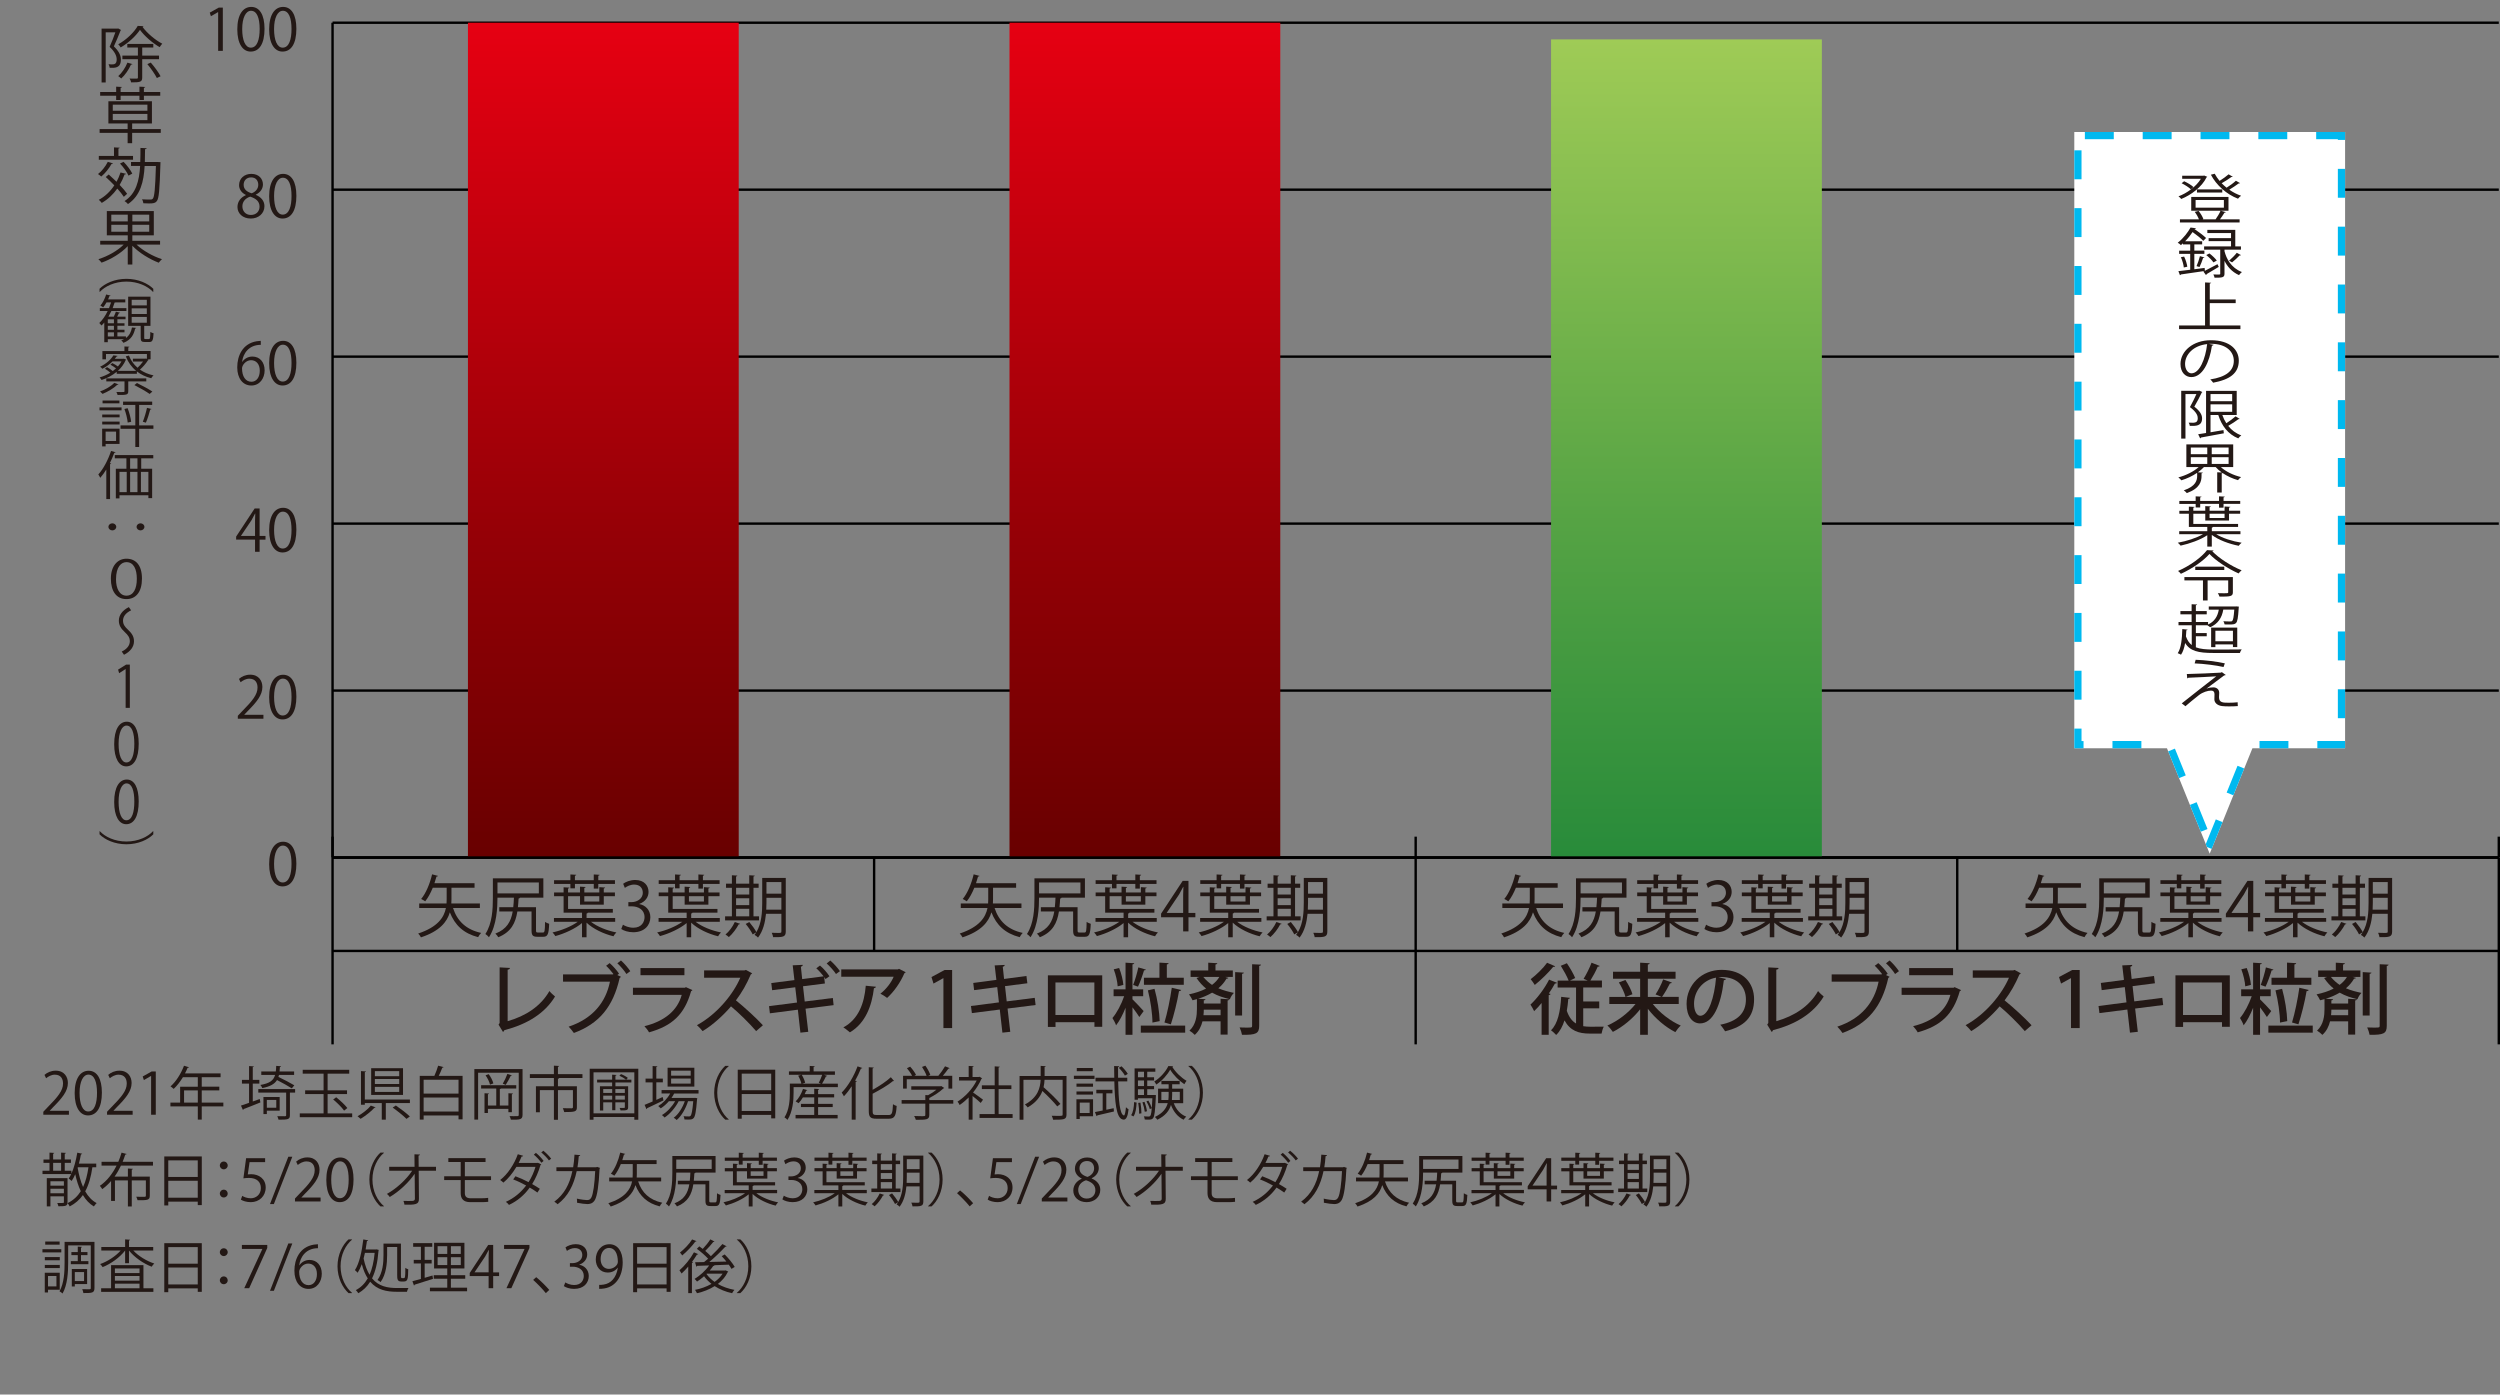 <?xml version="1.0" encoding="UTF-8"?>
<svg id="_レイヤー_2" data-name="レイヤー 2" xmlns="http://www.w3.org/2000/svg" xmlns:xlink="http://www.w3.org/1999/xlink" viewBox="0 0 259.402 144.699">
  <rect x="0" y="0" width="259.402" height="144.699" fill="#808080" stroke="none"/>
  <defs>
    <style>
      .cls-1 {
        fill: url(#_名称未設定グラデーション_468-2);
      }

      .cls-2 {
        fill: #231815;
      }

      .cls-3 {
        fill: #231815;
      }

      .cls-4 {
        fill: #fff;
      }

      .cls-5 {
        fill: url(#_名称未設定グラデーション_468);
      }

      .cls-6 {
        fill: url(#_名称未設定グラデーション_466);
      }

      .cls-7 {
        fill: none;
        stroke: #000;
        stroke-miterlimit: 10;
        stroke-width: .25px;
      }

      .cls-8 {
        fill: #00b9ef;
      }
    </style>
    <linearGradient id="_名称未設定グラデーション_468" data-name="名称未設定グラデーション 468" x1="118.795" y1="2.357" x2="118.795" y2="88.978" gradientUnits="userSpaceOnUse">
      <stop offset="0" stop-color="#e60012"/>
      <stop offset=".613" stop-color="#950006"/>
      <stop offset="1" stop-color="#680000"/>
    </linearGradient>
    <linearGradient id="_名称未設定グラデーション_468-2" data-name="名称未設定グラデーション 468" x1="62.602" x2="62.602" xlink:href="#_名称未設定グラデーション_468"/>
    <linearGradient id="_名称未設定グラデーション_466" data-name="名称未設定グラデーション 466" x1="174.988" y1="4.089" x2="174.988" y2="88.978" gradientUnits="userSpaceOnUse">
      <stop offset="0" stop-color="#9fcb56"/>
      <stop offset=".592" stop-color="#55a344"/>
      <stop offset="1" stop-color="#288b3a"/>
    </linearGradient>
  </defs>
  <g id="_トンボ_ノンブル" data-name="トンボ, ノンブル">
    <g>
      <path class="cls-3" d="M7.151,115.665h-2.656v-.306l.438-.462c1.067-1.079,1.607-1.733,1.607-2.465,0-.479-.21-.923-.858-.923-.359,0-.684.197-.899.371l-.168-.348c.276-.246.684-.438,1.164-.438.905,0,1.265.659,1.265,1.277,0,.846-.594,1.565-1.523,2.5l-.354.372v.012h1.985v.408Z"/>
      <path class="cls-3" d="M7.747,113.435c0-1.571.612-2.333,1.451-2.333.852,0,1.374.804,1.374,2.272,0,1.56-.546,2.363-1.439,2.363-.815,0-1.385-.804-1.385-2.303ZM10.067,113.398c0-1.121-.27-1.896-.899-1.896-.534,0-.912.714-.912,1.896s.33,1.931.894,1.931c.666,0,.917-.863.917-1.931Z"/>
      <path class="cls-3" d="M13.763,115.665h-2.656v-.306l.438-.462c1.067-1.079,1.607-1.733,1.607-2.465,0-.479-.21-.923-.858-.923-.359,0-.684.197-.899.371l-.168-.348c.276-.246.684-.438,1.164-.438.905,0,1.265.659,1.265,1.277,0,.846-.594,1.565-1.523,2.5l-.354.372v.012h1.985v.408Z"/>
      <path class="cls-3" d="M15.678,115.665v-4.023h-.012l-.738.426-.12-.372.93-.521h.426v4.491h-.486Z"/>
      <path class="cls-3" d="M23.176,114.405v.396h-2.243v1.373h-.408v-1.373h-2.842v-.396h1.007v-1.648h1.835v-.983h-1.547c-.288.474-.618.899-.959,1.211-.072-.072-.228-.204-.324-.264.558-.479,1.085-1.308,1.397-2.141l.51.162c-.024.054-.078.065-.138.054-.078.197-.168.39-.27.581h3.694v.396h-1.955v.983h1.823v.384h-1.823v1.265h2.243ZM19.098,114.405h1.427v-1.265h-1.427v1.265Z"/>
      <path class="cls-3" d="M26.226,114.292l.726-.258c.018.084.03.162.066.354-.636.264-1.313.527-1.739.689-.006.048-.036.084-.072.096l-.204-.455c.234-.072.522-.174.84-.288v-1.991h-.738v-.39h.738v-1.433l.498.035c-.006.042-.036.072-.114.078v1.319h.684v.39h-.684v1.854ZM30.621,113.003v.365h-.54v2.339c0,.443-.18.474-1.182.474-.018-.107-.078-.258-.132-.365.378.006.702.006.804.006.09-.006.12-.03.12-.114v-2.339h-2.89v-.365h3.82ZM28.948,111.533c-.018.072-.036.144-.06.21.545.258,1.265.636,1.649.869l-.258.318c-.348-.228-.996-.588-1.535-.863-.252.407-.696.665-1.523.833-.036-.096-.132-.246-.204-.323.965-.174,1.361-.456,1.529-1.044h-1.434v-.354h1.505c.024-.174.036-.366.042-.582l.504.036c0,.042-.042.072-.12.084l-.036.462h1.511v.354h-1.571ZM29.02,115.245h-1.332v.348h-.354v-1.769h1.685v1.421ZM28.666,114.13h-.978v.81h.978v-.81Z"/>
      <path class="cls-3" d="M33.995,115.527h2.548v.396h-5.439v-.396h2.471v-2.003h-1.913v-.39h1.913v-1.728h-2.165v-.401h4.827v.401h-2.243v1.728h2.015v.39h-2.015v2.003ZM35.704,115.239c-.228-.324-.72-.815-1.133-1.157l.312-.228c.408.323.917.797,1.158,1.115l-.336.27Z"/>
      <path class="cls-3" d="M38.969,114.903c-.024.042-.072.054-.126.048-.324.366-.93.84-1.427,1.14-.084-.084-.228-.204-.318-.27.504-.276,1.085-.72,1.379-1.104l.492.186ZM37.854,114.088h4.678v.366h-2.501v1.721h-.419v-1.721h-1.757v.174h-.401v-3.49l.521.036c-.006.042-.036.071-.12.077v2.837ZM41.817,110.838v2.771h-3.304v-2.771h3.304ZM41.422,111.665v-.521h-2.525v.521h2.525ZM41.422,112.48v-.521h-2.525v.521h2.525ZM41.422,113.303v-.528h-2.525v.528h2.525ZM42.177,116.097c-.306-.312-.936-.821-1.433-1.175l.33-.216c.492.335,1.127.821,1.451,1.139l-.348.252Z"/>
      <path class="cls-3" d="M46.025,110.724c-.012.036-.06.061-.132.061-.09.251-.228.569-.366.845h2.471v4.51h-.42v-.401h-3.622v.432h-.402v-4.54h1.517c.144-.312.306-.743.39-1.055l.563.149ZM47.578,112.037h-3.622v1.439h3.622v-1.439ZM43.956,115.335h3.622v-1.457h-3.622v1.457Z"/>
      <path class="cls-3" d="M54.22,110.928v4.743c0,.504-.264.521-1.211.51-.018-.102-.078-.27-.138-.372.156.007.312.007.438.007.18,0,.318,0,.372-.007.108,0,.144-.029.144-.144v-4.354h-4.216v4.863h-.39v-5.247h5.001ZM53.11,115.401h-.36v-.342h-2.123v.426h-.354v-2.051l.468.029c-.006.042-.036.072-.114.078v1.17h.864v-1.764h-1.571v-.348h3.646v.348h-1.595c-.012.03-.048.042-.108.055v1.709h.888v-1.277l.474.029c-.006.042-.036.072-.114.084v1.854ZM50.843,112.541c-.06-.271-.251-.672-.461-.966l.324-.12c.222.288.42.684.486.96l-.348.126ZM53.11,111.581c-.018.036-.06.055-.12.055-.132.27-.342.671-.516.929-.066-.023-.234-.096-.306-.12.167-.275.372-.719.479-1.019l.462.155Z"/>
      <path class="cls-3" d="M60.436,111.455v.396h-2.513v.006h.09c-.006.042-.042.071-.12.084v.773h1.967v2.165c0,.474-.192.51-1.319.51-.018-.12-.09-.288-.144-.402.432.012.798.012.912.012.108-.012.138-.035.138-.119v-1.77h-1.553v3.082h-.42v-3.082h-1.457v2.303h-.408v-2.698h1.865v-.863h-2.495v-.396h2.495v-.881l.546.029c-.006.048-.042.078-.126.09v.762h2.542Z"/>
      <path class="cls-3" d="M61.188,110.892h5.043v5.295h-.414v-.288h-4.234v.288h-.396v-5.295ZM61.584,115.521h4.234v-4.252h-4.234v4.252ZM65.512,112.319h-1.655v.39h1.319v2.171c0,.317-.12.342-.786.342-.018-.084-.06-.187-.102-.265.114,0,.216.007.3.007.228,0,.246,0,.246-.084v-.504h-.983v.821h-.33v-.821h-.929v.857h-.342v-2.524h1.265v-.39h-1.559v-.294h1.559v-.516l.456.029c-.006.036-.042.066-.114.078v.408h1.097c-.156-.132-.443-.3-.684-.408l.168-.168c.252.096.552.264.708.396l-.167.181h.534v.294ZM63.521,113.003h-.929v.401h.929v-.401ZM62.592,114.094h.929v-.407h-.929v.407ZM64.834,113.404v-.401h-.983v.401h.983ZM63.851,114.094h.983v-.407h-.983v.407Z"/>
      <path class="cls-3" d="M68.1,114.124l.659-.3c.012.036.024.072.084.354-.618.3-1.277.618-1.697.81,0,.048-.03.084-.066.102l-.198-.449c.228-.09.516-.21.834-.348v-1.985h-.732v-.39h.732v-1.308l.498.036c-.006.042-.036.066-.114.078v1.193h.677v.39h-.677v1.817ZM72.483,113.464h-2.531c-.078.156-.174.307-.276.456h2.369l.084-.006.222.036-.024.12c-.102,1.301-.198,1.774-.36,1.948-.144.15-.294.15-.605.15-.102,0-.222-.006-.342-.012-.006-.103-.036-.246-.09-.336.234.023.444.023.534.023.09,0,.138-.006.186-.06.108-.114.198-.516.282-1.523h-.54c-.228.744-.684,1.547-1.181,1.955-.078-.078-.198-.18-.306-.234.486-.348.917-1.043,1.151-1.721h-.636c-.318.647-.905,1.331-1.463,1.697-.066-.084-.18-.192-.276-.258.51-.288,1.049-.863,1.373-1.439h-.647c-.252.294-.546.552-.846.744-.06-.066-.18-.181-.258-.24.474-.288.941-.762,1.235-1.302h-.894v-.354h3.838v.354ZM72.046,110.79v1.955h-2.777v-1.955h2.777ZM71.668,111.611v-.516h-2.033v.516h2.033ZM71.668,112.433v-.521h-2.033v.521h2.033Z"/>
      <path class="cls-3" d="M75.609,110.628c-.653.546-1.187,1.547-1.187,2.759,0,1.241.552,2.23,1.187,2.758v.03h-.359c-.606-.546-1.146-1.553-1.146-2.788s.54-2.243,1.146-2.789h.359v.03Z"/>
      <path class="cls-3" d="M76.548,110.993h3.892v5.05h-.419v-.36h-3.059v.396h-.414v-5.086ZM80.02,111.401h-3.059v1.721h3.059v-1.721ZM76.961,115.275h3.059v-1.757h-3.059v1.757Z"/>
      <path class="cls-3" d="M85.834,111.636c-.024.035-.06.054-.132.048-.102.222-.264.533-.402.755h1.637v.36h-4.593v.588c0,.803-.096,1.984-.636,2.812-.06-.084-.228-.217-.312-.259.498-.768.558-1.822.558-2.554v-.948h1.2c-.048-.228-.186-.569-.336-.827l.342-.09h-1.301v-.354h2.159v-.564l.522.03c-.006.042-.036.072-.12.084v.45h2.213v.354h-1.151l.354.114ZM84.887,114.873v.816h2.027v.354h-4.366v-.354h1.937v-.816h-1.379v-.335h1.379v-.672h-1.175c-.132.228-.288.438-.444.6-.078-.054-.21-.138-.306-.186.306-.294.594-.798.761-1.296l.45.132c-.018.036-.06.061-.12.055-.048.119-.096.239-.156.359h.989v-.563l.516.029c-.006.042-.036.072-.114.084v.45h1.667v.336h-1.667v.672h1.517v.335h-1.517ZM84.958,112.349c.12-.228.27-.569.354-.827h-2.123c.156.258.312.6.354.827l-.306.09h1.949l-.228-.09Z"/>
      <path class="cls-3" d="M88.374,116.175v-3.46c-.258.39-.528.743-.81,1.037-.048-.102-.156-.288-.228-.384.624-.623,1.259-1.673,1.643-2.723l.492.168c-.024.055-.078.066-.138.055-.174.432-.378.857-.605,1.265l.174.048c-.012.042-.042.072-.12.078v3.916h-.408ZM90.545,115.281c0,.336.072.414.42.414h1.253c.342,0,.396-.229.438-1.122.102.078.264.156.384.181-.066.983-.186,1.325-.804,1.325h-1.295c-.618,0-.797-.168-.797-.81v-4.534l.521.036c-.006.042-.036.072-.12.084v2.225c.708-.396,1.439-.881,1.889-1.307l.33.384c-.024.018-.066.029-.114.018-.504.426-1.332.905-2.105,1.313v1.793Z"/>
      <path class="cls-3" d="M98.914,114.142v.378h-2.489v1.163c0,.504-.288.51-1.397.51-.03-.113-.108-.281-.174-.396.306.012.576.019.768.019.348,0,.39,0,.39-.133v-1.163h-2.459v-.378h2.459v-.521l.282.018c.306-.155.624-.365.87-.569h-2.609v-.359h3.035l.072-.024.312.198c-.018.029-.054.048-.09.054-.354.336-.924.726-1.458.989v.216h2.489ZM94.086,111.989v.965h-.384v-1.331h.936c-.114-.233-.335-.552-.534-.785l.336-.162c.24.264.498.617.606.857l-.174.09h1.271c-.09-.27-.288-.642-.474-.917l.348-.132c.216.3.432.701.51.959l-.21.09h1.049c.234-.275.528-.695.69-.983.377.138.426.168.474.198-.018.036-.066.054-.126.048-.15.216-.366.498-.576.737h.978v1.331h-.396v-.965h-4.324Z"/>
      <path class="cls-3" d="M101.903,111.887c-.006.024-.042.049-.072.061-.21.497-.516.978-.863,1.415.288.191.875.624,1.031.743l-.24.336c-.168-.168-.552-.485-.846-.72v2.459h-.402v-2.309c-.306.306-.624.575-.941.785-.042-.102-.15-.281-.216-.354.756-.468,1.553-1.301,1.985-2.183h-1.829v-.372h1.001v-1.146l.522.03c-.006.042-.042.072-.12.084v1.031h.648l.072-.023.27.161ZM103.618,115.599h1.451v.396h-3.43v-.396h1.571v-2.596h-1.331v-.391h1.331v-1.967l.534.036c-.006.042-.042.072-.126.084v1.847h1.325v.391h-1.325v2.596Z"/>
      <path class="cls-3" d="M110.662,111.647v3.981c0,.282-.066.414-.27.486-.204.065-.576.071-1.121.071-.018-.12-.084-.3-.144-.413.222.006.438.012.612.012.498,0,.521,0,.521-.156v-3.586h-1.877c-.012.246-.042.504-.102.768.624.546,1.374,1.271,1.751,1.733l-.33.258c-.33-.414-.959-1.067-1.541-1.602-.222.605-.666,1.205-1.529,1.709-.06-.09-.192-.233-.288-.306,1.367-.737,1.595-1.751,1.631-2.561h-1.781v4.144h-.402v-4.539h2.188v-1.05l.528.036c-.006.042-.036.072-.12.084v.93h2.273Z"/>
      <path class="cls-3" d="M111.427,111.953v-.336h2.141v.336h-2.141ZM113.417,114.063v1.764h-1.379v.281h-.348v-2.045h1.727ZM113.412,112.433v.33h-1.715v-.33h1.715ZM111.696,113.578v-.33h1.715v.33h-1.715ZM113.388,110.819v.33h-1.661v-.33h1.661ZM113.063,114.405h-1.025v1.08h1.025v-1.08ZM114.791,115.149l.762-.162.03.342c-.635.15-1.301.312-1.721.402-.006.048-.036.071-.078.084l-.174-.426c.228-.042.504-.097.804-.162v-1.781h-.66v-.366h1.673v.366h-.636v1.703ZM116.967,112.205h-.947c.036,1.889.162,3.448.6,3.538h.006c.084,0,.162-.384.204-.857.072.084.198.174.27.216-.072.731-.246,1.073-.504,1.073-.042,0-.084-.006-.126-.024-.666-.18-.797-1.895-.846-3.945h-1.955v-.378h1.949l-.018-1.218.534.024c0,.048-.042.078-.126.09,0,.372,0,.744.006,1.104h.953v.378ZM116.374,110.64c.246.234.521.563.647.786l-.3.18c-.12-.229-.39-.57-.636-.81l.288-.156Z"/>
      <path class="cls-3" d="M117.936,114.405c-.03.534-.09,1.116-.33,1.439l-.24-.138c.216-.3.288-.84.312-1.355l.258.054ZM119.747,113.614l.198.018c-.006.036-.012.084-.012.126-.072,1.548-.138,2.081-.288,2.261-.102.126-.192.156-.528.156-.102,0-.222,0-.336-.012-.012-.103-.042-.24-.09-.33.216.018.408.023.492.023.234,0,.27-.239.324-.863l-.204.084c-.054-.222-.204-.552-.348-.804l.204-.071c.144.233.282.552.348.762h.006c.018-.258.042-.588.06-1.008h-1.499v.156h-.348v-3.257h2.153v.348h-.84v.576h.708v.33h-.708v.581h.708v.33h-.708v.6h.63l.078-.006ZM118.704,111.203h-.629v.576h.629v-.576ZM118.704,112.69v-.581h-.629v.581h.629ZM118.074,113.021v.6h.629v-.6h-.629ZM118.194,115.557c.012-.306-.024-.761-.09-1.121l.228-.023c.066.354.108.815.102,1.109l-.24.035ZM118.752,114.328c.126.312.228.72.258.978l-.228.054c-.03-.264-.126-.672-.24-.983l.21-.048ZM121.72,110.634c-.006.036-.036.066-.078.072.33.545.936,1.133,1.475,1.438-.083.097-.167.246-.228.354-.54-.354-1.14-.954-1.469-1.512-.288.534-.839,1.164-1.445,1.548-.042-.097-.132-.234-.204-.318.6-.365,1.187-1.02,1.457-1.601l.492.018ZM122.77,114.466h-.978c.234.642.672,1.157,1.29,1.397-.09.077-.21.222-.27.323-.612-.294-1.055-.839-1.313-1.541-.168.582-.558,1.121-1.416,1.541-.048-.084-.168-.216-.252-.288.833-.39,1.182-.899,1.332-1.433h-1.001v-1.505h1.097v-.456h-.75v-.342h1.895v.342h-.78v.456h1.146v1.505ZM120.503,114.136h.726c.024-.186.03-.372.03-.558v-.288h-.755v.846ZM122.416,113.29h-.792v.294c0,.187-.006.372-.024.552h.816v-.846Z"/>
      <path class="cls-3" d="M123.312,116.145c.653-.546,1.188-1.547,1.188-2.758,0-1.242-.552-2.231-1.188-2.759v-.03h.36c.611.546,1.145,1.554,1.145,2.789s-.534,2.242-1.145,2.788h-.36v-.03Z"/>
      <path class="cls-3" d="M9.987,121.115h-.401c-.144.989-.372,1.823-.744,2.5.306.534.695.96,1.187,1.218-.09.084-.216.233-.288.348-.468-.275-.839-.678-1.14-1.182-.348.492-.792.882-1.367,1.182-.042-.096-.15-.264-.222-.342.594-.294,1.038-.708,1.373-1.241-.246-.51-.432-1.104-.576-1.757-.114.264-.24.504-.377.701-.072-.071-.21-.197-.306-.258.096-.132.18-.288.264-.462h-2.98v-.348h.726v-.815h-.624v-.348h.624v-.714l.492.03c-.006.042-.042.072-.114.084v.6h.827v-.714l.498.03c-.006.042-.036.072-.12.084v.6h.642v.348h-.642v.815h.689v.312c.276-.6.48-1.396.612-2.183l.51.108c-.012.042-.048.065-.132.072-.06.317-.126.642-.21.953h1.799v.378ZM7.007,122.242v2.495c0,.407-.192.426-.948.426-.018-.103-.072-.246-.12-.342.138.006.27.006.372.006.288,0,.318,0,.318-.096v-.601h-1.397v1.044h-.377v-2.933h2.153ZM6.629,122.566h-1.397v.462h1.397v-.462ZM5.232,123.813h1.397v-.468h-1.397v.468ZM5.514,120.659v.815h.827v-.815h-.827ZM8.081,121.115l-.024.065c.126.726.306,1.403.563,1.985.27-.57.444-1.254.558-2.051h-1.097Z"/>
      <path class="cls-3" d="M15.874,120.941h-3.322c-.186.396-.408.785-.666,1.146h1.385v-.84l.521.03c-.006.042-.036.071-.12.084v.726h1.871v1.979c0,.468-.24.479-1.271.468-.024-.108-.084-.252-.138-.36.204.007.396.007.551.007h.318c.102-.007.132-.03.132-.12v-1.583h-1.463v2.704h-.402v-2.704h-1.343v2.129h-.402v-2.063c-.27.312-.576.6-.917.84-.054-.096-.168-.252-.246-.342.75-.516,1.325-1.277,1.733-2.099h-1.559v-.39h1.739c.138-.318.246-.636.336-.954l.528.138c-.024.042-.066.066-.144.066-.078.246-.168.498-.27.75h3.148v.39Z"/>
      <path class="cls-3" d="M17.046,119.993h3.892v5.05h-.419v-.36h-3.059v.396h-.414v-5.086ZM20.519,120.401h-3.059v1.721h3.059v-1.721ZM17.46,124.275h3.059v-1.757h-3.059v1.757Z"/>
      <path class="cls-3" d="M23.627,120.929c0,.223-.18.402-.408.402-.228,0-.408-.18-.408-.402,0-.228.18-.407.408-.407.24,0,.408.191.408.407ZM23.627,123.844c0,.228-.18.407-.408.407-.228,0-.408-.18-.408-.407,0-.222.18-.402.408-.402.24,0,.408.192.408.402Z"/>
      <path class="cls-3" d="M27.509,120.174v.413h-1.613l-.186,1.271c.096-.012.192-.023.348-.023.797,0,1.511.474,1.511,1.379,0,.888-.66,1.523-1.547,1.523-.45,0-.828-.132-1.031-.264l.144-.391c.168.114.498.252.888.252.563,0,1.049-.413,1.043-1.062,0-.617-.396-1.049-1.235-1.049-.24,0-.426.018-.576.042l.282-2.093h1.973Z"/>
      <path class="cls-3" d="M28.417,124.935h-.402l1.901-4.911h.414l-1.913,4.911Z"/>
      <path class="cls-3" d="M33.263,124.665h-2.656v-.306l.438-.462c1.067-1.079,1.607-1.733,1.607-2.465,0-.479-.21-.923-.858-.923-.359,0-.684.197-.899.371l-.168-.348c.276-.246.684-.438,1.164-.438.905,0,1.265.659,1.265,1.277,0,.846-.594,1.565-1.523,2.5l-.354.372v.012h1.985v.408Z"/>
      <path class="cls-3" d="M33.858,122.435c0-1.571.612-2.333,1.451-2.333.852,0,1.374.804,1.374,2.272,0,1.56-.546,2.363-1.439,2.363-.815,0-1.385-.804-1.385-2.303ZM36.179,122.398c0-1.121-.27-1.896-.899-1.896-.534,0-.912.714-.912,1.896s.33,1.931.894,1.931c.666,0,.917-.863.917-1.931Z"/>
      <path class="cls-3" d="M39.832,119.628c-.653.546-1.187,1.547-1.187,2.759,0,1.241.552,2.23,1.187,2.758v.03h-.359c-.606-.546-1.146-1.553-1.146-2.788s.54-2.243,1.146-2.789h.359v.03Z"/>
      <path class="cls-3" d="M45.238,121.475h-1.793l.024,2.915c.012.605-.396.623-1.499.611-.018-.108-.06-.276-.108-.39.396.006.87.006.978-.006.144-.019.216-.114.21-.223l-.024-2.59c-.612.899-1.607,1.835-2.584,2.41-.072-.107-.186-.233-.294-.323.978-.54,2.009-1.481,2.621-2.405h-2.387v-.407h2.632l-.012-1.296.576.024c-.006.065-.066.102-.15.113l.012,1.158h1.799v.407Z"/>
      <path class="cls-3" d="M48.233,122.446v1.355c0,.317.15.533.588.533h1.103c.21,0,.528-.012.726-.042.006.114.012.318.012.408-.192.03-.534.036-.738.036h-1.133c-.731,0-.989-.384-.989-.936v-1.355h-1.715v-.396h1.715v-1.481h-1.283v-.396h3.862v.396h-2.147v1.481h2.717v.396h-2.717Z"/>
      <path class="cls-3" d="M56.158,120.815c-.006.036-.036.048-.072.065-.216.726-.504,1.403-.87,1.979.258.149.576.336.798.491l-.252.39c-.216-.168-.546-.365-.798-.516-.552.762-1.241,1.373-2.153,1.799-.06-.102-.216-.245-.324-.317.875-.396,1.559-.978,2.105-1.697-.444-.246-.906-.468-1.343-.63l.234-.329c.438.161.905.371,1.361.611.306-.468.558-1.043.719-1.589h-1.979c-.384.647-.858,1.235-1.35,1.637-.072-.072-.24-.204-.335-.27.779-.6,1.469-1.649,1.829-2.675l.558.162c-.024.065-.096.084-.168.078-.084.216-.192.449-.306.665h1.943l.054-.018.348.162ZM55.606,119.622c.282.222.618.581.798.839l-.228.187c-.168-.24-.521-.63-.786-.84l.216-.186ZM56.374,119.4c.282.222.636.575.816.827l-.234.18c-.162-.246-.534-.617-.792-.821l.209-.186Z"/>
      <path class="cls-3" d="M62.266,121.187c-.012.024-.024.055-.054.078-.078,1.728-.246,2.812-.479,3.238-.24.414-.588.432-.786.432-.234,0-.66-.054-1.073-.138.012-.12,0-.3-.018-.426.45.103.911.15,1.049.15.216,0,.336-.055.462-.282.18-.366.33-1.373.39-2.723h-1.919c-.3,1.434-.894,2.621-1.979,3.437-.072-.078-.228-.192-.342-.264,1.038-.78,1.583-1.806,1.871-3.173h-1.655v-.401h1.739c.072-.426.108-.81.138-1.308l.594.048c-.006.066-.06.103-.15.108-.036.438-.066.768-.132,1.151h1.943l.096-.036.306.107Z"/>
      <path class="cls-3" d="M68.602,122.584h-2.387c.378,1.17,1.175,1.925,2.501,2.213-.096.09-.216.264-.27.378-1.277-.33-2.063-1.056-2.513-2.207-.246.852-.899,1.673-2.566,2.225-.048-.096-.162-.264-.246-.342,1.739-.575,2.297-1.433,2.465-2.267h-2.375v-.401h2.429c.006-.132.012-.258.012-.384v-1.014h-1.235c-.192.468-.42.894-.672,1.205-.09-.065-.251-.155-.359-.21.414-.491.773-1.343.971-2.188.402.102.462.114.522.138-.024.048-.072.066-.132.061-.054.197-.114.396-.18.587h3.562v.408h-2.051v1.02c0,.126,0,.252-.012.378h2.537v.401Z"/>
      <path class="cls-3" d="M73.594,124.575c0,.162.03.186.168.186h.45c.15,0,.174-.126.186-.947.09.072.258.138.366.174-.036.918-.132,1.151-.516,1.151h-.546c-.384,0-.504-.12-.504-.563v-1.686h-1.259c-.162,1.025-.552,1.829-1.697,2.291-.048-.096-.168-.246-.258-.324,1.013-.39,1.385-1.061,1.541-1.967h-1.193v-.377h1.241c.03-.265.048-.546.06-.846h-1.463c0,.815-.048,2.44-.755,3.514-.066-.084-.228-.233-.318-.288.612-.929.666-2.23.666-3.184v-1.764h4.486v1.722h-2.075c-.012.042-.06.065-.126.078-.018.264-.03.521-.06.768h1.607v2.062ZM70.17,120.317v.972h3.676v-.972h-3.676Z"/>
      <path class="cls-3" d="M80.632,123.808h-2.153c.558.438,1.445.791,2.261.947-.09.078-.198.234-.258.342-.864-.21-1.811-.653-2.393-1.211v1.301h-.401v-1.265c-.6.503-1.565.941-2.369,1.157-.06-.097-.167-.246-.251-.324.773-.168,1.667-.527,2.243-.947h-2.117v-.336h2.495v-.474h-1.637v-1.463h-.846v-.33h.846v-.462l.516.03c-.006.042-.036.071-.12.084v.348h1.062v-.516l.498.029c-.006.042-.036.072-.114.084v.402h1.332v-.474l.516.036c-.006.042-.042.071-.12.084v.354h.989v.33h-.989v.755h-2.111v-.755h-1.062v1.133h3.976v.33h-2.219c-.012.036-.042.065-.114.078v.396h2.543v.336ZM76.656,120.839v-.396h-1.451v-.33h1.451v-.51l.522.03c-.006.042-.042.072-.12.084v.396h1.673v-.51l.516.03c-.006.048-.036.072-.114.084v.396h1.481v.33h-1.481v.42h-.402v-.42h-1.673v.396h-.402ZM79.223,121.535h-1.332v.474h1.332v-.474Z"/>
      <path class="cls-3" d="M82.788,122.236c.528.09.978.516.978,1.163,0,.714-.516,1.338-1.523,1.338-.45,0-.857-.145-1.062-.288l.15-.384c.162.107.521.27.917.27.755,0,1.001-.527,1.001-.941,0-.659-.558-.959-1.146-.959h-.294v-.372h.294c.432,0,.99-.27.99-.834,0-.39-.234-.726-.774-.726-.33,0-.642.162-.821.294l-.15-.365c.216-.168.636-.336,1.067-.336.821,0,1.188.521,1.188,1.062,0,.462-.294.875-.816,1.062v.018Z"/>
      <path class="cls-3" d="M89.938,123.808h-2.153c.558.438,1.445.791,2.261.947-.09.078-.198.234-.258.342-.864-.21-1.811-.653-2.393-1.211v1.301h-.402v-1.265c-.6.503-1.565.941-2.369,1.157-.06-.097-.167-.246-.251-.324.773-.168,1.667-.527,2.243-.947h-2.117v-.336h2.494v-.474h-1.637v-1.463h-.846v-.33h.846v-.462l.516.03c-.006.042-.036.071-.12.084v.348h1.062v-.516l.498.029c-.006.042-.036.072-.114.084v.402h1.331v-.474l.516.036c-.006.042-.042.071-.12.084v.354h.989v.33h-.989v.755h-2.111v-.755h-1.062v1.133h3.976v.33h-2.219c-.012.036-.042.065-.114.078v.396h2.543v.336ZM85.962,120.839v-.396h-1.451v-.33h1.451v-.51l.522.03c-.006.042-.042.072-.12.084v.396h1.673v-.51l.516.03c-.006.048-.036.072-.114.084v.396h1.481v.33h-1.481v.42h-.402v-.42h-1.673v.396h-.402ZM88.528,121.535h-1.331v.474h1.331v-.474Z"/>
      <path class="cls-3" d="M93.431,123.321v.366h-3.016v-.366h.605v-2.53h-.521v-.365h.521v-.75l.486.03c-.006.042-.036.065-.114.078v.642h1.169v-.75l.492.03c-.006.042-.036.071-.114.078v.642h.456v.365h-.456v2.53h.492ZM91.746,123.987c-.018.036-.06.054-.126.054-.21.402-.546.846-.87,1.128-.072-.066-.21-.174-.3-.229.312-.251.636-.684.828-1.109l.468.156ZM92.562,120.791h-1.169v.594h1.169v-.594ZM91.392,121.721v.605h1.169v-.605h-1.169ZM91.392,122.656v.665h1.169v-.665h-1.169ZM95.806,119.909v4.756c0,.485-.222.521-1.121.51-.012-.102-.072-.282-.126-.39.192.006.378.012.516.012.306,0,.342,0,.342-.132v-1.565h-1.367c-.072.744-.258,1.529-.708,2.111-.06-.078-.222-.198-.312-.24.06-.072.114-.149.168-.233-.012,0-.27.155-.33.191-.114-.246-.384-.647-.624-.93l.318-.174c.24.282.51.654.636.899.468-.785.516-1.805.516-2.608v-2.207h2.093ZM94.091,122.116c0,.192-.006.402-.018.618h1.343v-1.056h-1.325v.438ZM95.416,120.281h-1.325v1.031h1.325v-1.031Z"/>
      <path class="cls-3" d="M96.301,125.145c.653-.546,1.188-1.547,1.188-2.758,0-1.242-.552-2.231-1.188-2.759v-.03h.36c.611.546,1.145,1.554,1.145,2.789s-.534,2.242-1.145,2.788h-.36v-.03Z"/>
      <path class="cls-3" d="M99.619,123.52c.444.354,1.031.947,1.355,1.325l-.36.33c-.3-.384-.911-1.014-1.313-1.373l.318-.282Z"/>
      <path class="cls-3" d="M105,120.174v.413h-1.613l-.186,1.271c.096-.012.192-.023.348-.023.797,0,1.511.474,1.511,1.379,0,.888-.66,1.523-1.547,1.523-.45,0-.828-.132-1.031-.264l.144-.391c.168.114.498.252.888.252.563,0,1.049-.413,1.043-1.062,0-.617-.396-1.049-1.235-1.049-.24,0-.426.018-.576.042l.282-2.093h1.973Z"/>
      <path class="cls-3" d="M105.907,124.935h-.402l1.901-4.911h.414l-1.913,4.911Z"/>
      <path class="cls-3" d="M110.753,124.665h-2.656v-.306l.438-.462c1.067-1.079,1.607-1.733,1.607-2.465,0-.479-.21-.923-.858-.923-.359,0-.684.197-.899.371l-.168-.348c.276-.246.684-.438,1.164-.438.905,0,1.265.659,1.265,1.277,0,.846-.594,1.565-1.523,2.5l-.354.372v.012h1.985v.408Z"/>
      <path class="cls-3" d="M112.236,122.284c-.486-.233-.702-.63-.702-1.014,0-.695.546-1.169,1.271-1.169.815,0,1.205.552,1.205,1.092,0,.384-.204.803-.737,1.061v.024c.551.234.893.636.893,1.176,0,.761-.624,1.283-1.415,1.283-.857,0-1.385-.546-1.385-1.193,0-.582.348-1.002.87-1.235v-.024ZM113.658,123.508c0-.563-.378-.852-.972-1.044-.528.174-.81.558-.81,1.002,0,.51.342.899.881.899.576,0,.9-.39.9-.857ZM112.008,121.223c-.006.48.336.744.833.894.39-.149.684-.455.684-.881,0-.378-.21-.768-.737-.768-.522,0-.78.365-.78.755Z"/>
      <path class="cls-3" d="M117.321,119.628c-.653.546-1.187,1.547-1.187,2.759,0,1.241.552,2.23,1.187,2.758v.03h-.359c-.606-.546-1.146-1.553-1.146-2.788s.54-2.243,1.146-2.789h.359v.03Z"/>
      <path class="cls-3" d="M122.728,121.475h-1.793l.024,2.915c.012.605-.396.623-1.499.611-.018-.108-.06-.276-.108-.39.396.006.87.006.978-.006.144-.019.216-.114.21-.223l-.024-2.59c-.612.899-1.607,1.835-2.584,2.41-.072-.107-.186-.233-.294-.323.978-.54,2.009-1.481,2.621-2.405h-2.387v-.407h2.632l-.012-1.296.576.024c-.006.065-.066.102-.15.113l.012,1.158h1.799v.407Z"/>
      <path class="cls-3" d="M125.723,122.446v1.355c0,.317.15.533.588.533h1.103c.21,0,.528-.012.726-.042.006.114.012.318.012.408-.192.03-.534.036-.738.036h-1.133c-.731,0-.989-.384-.989-.936v-1.355h-1.715v-.396h1.715v-1.481h-1.283v-.396h3.862v.396h-2.147v1.481h2.717v.396h-2.717Z"/>
      <path class="cls-3" d="M133.648,120.815c-.006.036-.036.048-.072.065-.216.726-.504,1.403-.87,1.979.258.149.576.336.798.491l-.252.39c-.216-.168-.546-.365-.798-.516-.552.762-1.241,1.373-2.153,1.799-.06-.102-.216-.245-.324-.317.875-.396,1.559-.978,2.105-1.697-.444-.246-.906-.468-1.343-.63l.234-.329c.438.161.905.371,1.361.611.306-.468.558-1.043.719-1.589h-1.979c-.384.647-.858,1.235-1.35,1.637-.072-.072-.24-.204-.335-.27.779-.6,1.469-1.649,1.829-2.675l.558.162c-.024.065-.096.084-.168.078-.084.216-.192.449-.306.665h1.943l.054-.018.348.162ZM133.096,119.622c.282.222.618.581.798.839l-.228.187c-.168-.24-.521-.63-.786-.84l.216-.186ZM133.864,119.4c.282.222.636.575.816.827l-.234.18c-.162-.246-.534-.617-.792-.821l.209-.186Z"/>
      <path class="cls-3" d="M139.756,121.187c-.012.024-.024.055-.054.078-.078,1.728-.246,2.812-.479,3.238-.24.414-.588.432-.786.432-.234,0-.66-.054-1.073-.138.012-.12,0-.3-.018-.426.45.103.911.15,1.049.15.216,0,.336-.055.462-.282.18-.366.33-1.373.39-2.723h-1.919c-.3,1.434-.894,2.621-1.979,3.437-.072-.078-.228-.192-.342-.264,1.038-.78,1.583-1.806,1.871-3.173h-1.655v-.401h1.739c.072-.426.108-.81.138-1.308l.594.048c-.006.066-.06.103-.15.108-.036.438-.066.768-.132,1.151h1.943l.096-.036.306.107Z"/>
      <path class="cls-3" d="M146.092,122.584h-2.387c.378,1.17,1.175,1.925,2.501,2.213-.096.09-.216.264-.27.378-1.277-.33-2.063-1.056-2.513-2.207-.246.852-.899,1.673-2.566,2.225-.048-.096-.162-.264-.246-.342,1.739-.575,2.297-1.433,2.465-2.267h-2.375v-.401h2.429c.006-.132.012-.258.012-.384v-1.014h-1.235c-.192.468-.42.894-.672,1.205-.09-.065-.251-.155-.359-.21.414-.491.773-1.343.971-2.188.402.102.462.114.522.138-.024.048-.072.066-.132.061-.054.197-.114.396-.18.587h3.562v.408h-2.051v1.02c0,.126,0,.252-.012.378h2.537v.401Z"/>
      <path class="cls-3" d="M151.084,124.575c0,.162.03.186.168.186h.45c.15,0,.174-.126.186-.947.09.072.258.138.366.174-.036.918-.132,1.151-.516,1.151h-.546c-.384,0-.504-.12-.504-.563v-1.686h-1.259c-.162,1.025-.552,1.829-1.697,2.291-.048-.096-.168-.246-.258-.324,1.013-.39,1.385-1.061,1.541-1.967h-1.193v-.377h1.241c.03-.265.048-.546.06-.846h-1.463c0,.815-.048,2.44-.755,3.514-.066-.084-.228-.233-.318-.288.612-.929.666-2.23.666-3.184v-1.764h4.486v1.722h-2.075c-.012.042-.06.065-.126.078-.018.264-.03.521-.06.768h1.607v2.062ZM147.66,120.317v.972h3.676v-.972h-3.676Z"/>
      <path class="cls-3" d="M158.122,123.808h-2.153c.558.438,1.445.791,2.261.947-.09.078-.198.234-.258.342-.864-.21-1.811-.653-2.393-1.211v1.301h-.401v-1.265c-.6.503-1.565.941-2.369,1.157-.06-.097-.167-.246-.251-.324.773-.168,1.667-.527,2.243-.947h-2.117v-.336h2.495v-.474h-1.637v-1.463h-.846v-.33h.846v-.462l.516.03c-.006.042-.036.071-.12.084v.348h1.062v-.516l.498.029c-.006.042-.036.072-.114.084v.402h1.332v-.474l.516.036c-.006.042-.042.071-.12.084v.354h.989v.33h-.989v.755h-2.111v-.755h-1.062v1.133h3.976v.33h-2.219c-.012.036-.042.065-.114.078v.396h2.543v.336ZM154.146,120.839v-.396h-1.451v-.33h1.451v-.51l.522.03c-.006.042-.042.072-.12.084v.396h1.673v-.51l.516.03c-.006.048-.036.072-.114.084v.396h1.481v.33h-1.481v.42h-.402v-.42h-1.673v.396h-.402ZM156.713,121.535h-1.332v.474h1.332v-.474Z"/>
      <path class="cls-3" d="M160.95,124.665h-.474v-1.26h-1.961v-.317l1.919-2.914h.516v2.848h.612v.384h-.612v1.26ZM159.019,123.021h1.458v-1.595c0-.246.012-.485.024-.72h-.024c-.138.276-.246.468-.36.672l-1.098,1.631v.012Z"/>
      <path class="cls-3" d="M167.428,123.808h-2.153c.558.438,1.445.791,2.261.947-.09.078-.198.234-.258.342-.864-.21-1.811-.653-2.393-1.211v1.301h-.402v-1.265c-.6.503-1.565.941-2.369,1.157-.06-.097-.167-.246-.251-.324.773-.168,1.667-.527,2.243-.947h-2.117v-.336h2.494v-.474h-1.637v-1.463h-.846v-.33h.846v-.462l.516.03c-.006.042-.036.071-.12.084v.348h1.062v-.516l.498.029c-.006.042-.036.072-.114.084v.402h1.331v-.474l.516.036c-.006.042-.042.071-.12.084v.354h.989v.33h-.989v.755h-2.111v-.755h-1.062v1.133h3.976v.33h-2.219c-.012.036-.042.065-.114.078v.396h2.543v.336ZM163.452,120.839v-.396h-1.451v-.33h1.451v-.51l.522.03c-.006.042-.042.072-.12.084v.396h1.673v-.51l.516.03c-.006.048-.036.072-.114.084v.396h1.481v.33h-1.481v.42h-.402v-.42h-1.673v.396h-.402ZM166.019,121.535h-1.331v.474h1.331v-.474Z"/>
      <path class="cls-3" d="M170.921,123.321v.366h-3.016v-.366h.605v-2.53h-.521v-.365h.521v-.75l.486.03c-.006.042-.036.065-.114.078v.642h1.169v-.75l.492.03c-.006.042-.036.071-.114.078v.642h.456v.365h-.456v2.53h.492ZM169.236,123.987c-.018.036-.06.054-.126.054-.21.402-.546.846-.87,1.128-.072-.066-.21-.174-.3-.229.312-.251.636-.684.828-1.109l.468.156ZM170.052,120.791h-1.169v.594h1.169v-.594ZM168.882,121.721v.605h1.169v-.605h-1.169ZM168.882,122.656v.665h1.169v-.665h-1.169ZM173.296,119.909v4.756c0,.485-.222.521-1.121.51-.012-.102-.072-.282-.126-.39.192.006.378.012.516.012.306,0,.342,0,.342-.132v-1.565h-1.367c-.072.744-.258,1.529-.708,2.111-.06-.078-.222-.198-.312-.24.06-.072.114-.149.168-.233-.012,0-.27.155-.33.191-.114-.246-.384-.647-.624-.93l.318-.174c.24.282.51.654.636.899.468-.785.516-1.805.516-2.608v-2.207h2.093ZM171.581,122.116c0,.192-.006.402-.018.618h1.343v-1.056h-1.325v.438ZM172.906,120.281h-1.325v1.031h1.325v-1.031Z"/>
      <path class="cls-3" d="M173.791,125.145c.653-.546,1.188-1.547,1.188-2.758,0-1.242-.552-2.231-1.188-2.759v-.03h.36c.611.546,1.145,1.554,1.145,2.789s-.534,2.242-1.145,2.788h-.36v-.03Z"/>
      <path class="cls-3" d="M6.359,129.617v.336h-1.955v-.336h1.955ZM6.198,133.821h-1.217v.287h-.336v-2.045h1.553v1.758ZM6.204,130.433v.33h-1.553v-.33h1.553ZM4.65,131.578v-.33h1.553v.33h-1.553ZM6.186,128.819v.33h-1.493v-.33h1.493ZM5.856,132.399h-.875v1.08h.875v-1.08ZM9.802,128.861v4.779c0,.528-.252.528-1.151.528-.012-.108-.066-.288-.12-.402.174.007.336.007.474.007h.294c.096-.007.12-.03.12-.133v-4.419h-2.345v1.805c0,.947-.066,2.285-.582,3.19-.066-.072-.228-.186-.317-.228.485-.858.527-2.063.527-2.963v-2.165h3.101ZM7.349,130.858h.719v-.623h-.66v-.318h.66v-.569l.444.029c-.006.042-.036.066-.108.078v.462h.672v.318h-.672v.623h.768v.318h-1.823v-.318ZM9.04,133.233h-1.277v.252h-.312v-1.812h1.589v1.56ZM8.722,131.992h-.959v.93h.959v-.93Z"/>
      <path class="cls-3" d="M15.897,129.755h-2.069c.54.576,1.391,1.098,2.183,1.35-.096.078-.21.222-.27.33-.852-.318-1.793-.972-2.357-1.68v1.319h-.401v-1.319c-.564.731-1.494,1.392-2.333,1.722-.06-.097-.174-.24-.258-.318.762-.264,1.601-.804,2.129-1.403h-2.009v-.365h2.471v-.792l.516.036c-.006.042-.036.072-.114.084v.672h2.513v.365ZM14.884,131.272v2.398h1.031v.372h-5.421v-.372h1.031v-2.398h3.358ZM14.477,131.62h-2.555v.474h2.555v-.474ZM14.477,132.88v-.48h-2.555v.48h2.555ZM11.922,133.191v.479h2.555v-.479h-2.555Z"/>
      <path class="cls-3" d="M17.046,128.993h3.892v5.05h-.419v-.36h-3.059v.396h-.414v-5.086ZM20.519,129.401h-3.059v1.721h3.059v-1.721ZM17.46,133.275h3.059v-1.757h-3.059v1.757Z"/>
      <path class="cls-3" d="M23.627,129.929c0,.223-.18.402-.408.402-.228,0-.408-.18-.408-.402,0-.228.18-.407.408-.407.24,0,.408.191.408.407ZM23.627,132.844c0,.228-.18.407-.408.407-.228,0-.408-.18-.408-.407,0-.222.18-.402.408-.402.24,0,.408.192.408.402Z"/>
      <path class="cls-3" d="M25.099,129.174h2.632v.317l-1.877,4.174h-.51l1.877-4.065v-.013h-2.123v-.413Z"/>
      <path class="cls-3" d="M28.417,133.935h-.402l1.901-4.911h.414l-1.913,4.911Z"/>
      <path class="cls-3" d="M31.068,131.284c.204-.3.57-.552,1.05-.552.761,0,1.271.57,1.271,1.434,0,.821-.503,1.571-1.379,1.571s-1.463-.726-1.463-1.89c0-1.205.563-2.464,2.021-2.704.168-.024.318-.042.419-.042l.006.414c-1.248,0-1.841.905-1.943,1.769h.018ZM32.885,132.202c0-.689-.372-1.092-.912-1.092-.528,0-.93.516-.93.852.006.821.354,1.386.978,1.386.522,0,.864-.468.864-1.146Z"/>
      <path class="cls-3" d="M36.525,128.628c-.653.546-1.187,1.547-1.187,2.759,0,1.241.552,2.23,1.187,2.758v.03h-.359c-.606-.546-1.146-1.553-1.146-2.788s.54-2.243,1.146-2.789h.359v.03Z"/>
      <path class="cls-3" d="M39.299,129.695c0,.03-.012.06-.024.084-.096,1.224-.318,2.152-.672,2.866.689.834,1.613,1.002,2.603,1.002h1.175c-.066.096-.132.281-.156.39h-1.038c-1.073,0-2.051-.192-2.776-1.044-.324.521-.738.912-1.235,1.193-.06-.096-.168-.246-.252-.323.498-.258.912-.654,1.235-1.218-.252-.384-.456-.863-.618-1.475-.126.342-.27.642-.432.893-.06-.071-.198-.209-.282-.275.456-.695.72-1.925.87-3.185l.51.097c-.018.048-.054.071-.132.071-.042.294-.084.588-.138.876h1.067l.072-.012.222.06ZM37.866,130.001c-.042.198-.09.39-.138.582.15.713.36,1.265.618,1.69.264-.594.444-1.349.528-2.272h-1.007ZM40.169,129.39v.846c0,.821-.096,1.99-.678,2.794-.072-.065-.234-.174-.324-.216.558-.768.624-1.823.624-2.585v-1.193h1.811v3.245c0,.293.006.342.126.342.204,0,.228,0,.258-.049.072-.06.072-.653.072-1.025.078.066.198.126.3.156-.018.989-.036,1.266-.468,1.266h-.258c-.42,0-.42-.282-.42-.731v-2.849h-1.043Z"/>
      <path class="cls-3" d="M44.064,131.099v1.487l.815-.24c.006.036.012.072.048.348-.695.222-1.433.462-1.895.6-.006.048-.042.078-.078.09l-.162-.443c.246-.06.546-.144.881-.24v-1.601h-.743v-.378h.743v-1.35h-.803v-.384h1.979v.384h-.786v1.35h.726v.378h-.726ZM46.786,133.611h1.679v.371h-3.856v-.371h1.799v-.93h-1.403v-.366h1.403v-.701h-1.367v-2.663h3.148v2.663h-1.403v.701h1.487v.366h-1.487v.93ZM45.407,129.306v.804h1.001v-.804h-1.001ZM45.407,131.261h1.001v-.816h-1.001v.816ZM47.812,130.109v-.804h-1.026v.804h1.026ZM47.812,131.261v-.816h-1.026v.816h1.026Z"/>
      <path class="cls-3" d="M51.173,133.665h-.474v-1.26h-1.961v-.317l1.919-2.914h.516v2.848h.612v.384h-.612v1.26ZM49.242,132.021h1.458v-1.595c0-.246.012-.485.024-.72h-.024c-.138.276-.246.468-.36.672l-1.098,1.631v.012Z"/>
      <path class="cls-3" d="M52.303,129.174h2.632v.317l-1.877,4.174h-.51l1.877-4.065v-.013h-2.123v-.413Z"/>
      <path class="cls-3" d="M55.639,132.52c.444.354,1.031.947,1.355,1.325l-.36.33c-.3-.384-.911-1.014-1.313-1.373l.318-.282Z"/>
      <path class="cls-3" d="M60.113,131.236c.528.09.978.516.978,1.163,0,.714-.516,1.338-1.523,1.338-.45,0-.858-.145-1.062-.288l.15-.384c.162.107.521.27.917.27.755,0,1.001-.527,1.001-.941,0-.659-.558-.959-1.146-.959h-.294v-.372h.294c.432,0,.99-.27.99-.834,0-.39-.234-.726-.774-.726-.33,0-.642.162-.821.294l-.15-.365c.216-.168.636-.336,1.067-.336.821,0,1.188.521,1.188,1.062,0,.462-.294.875-.816,1.062v.018Z"/>
      <path class="cls-3" d="M64.091,131.542c-.246.312-.594.498-1.032.498-.768,0-1.241-.6-1.241-1.361,0-.821.54-1.577,1.421-1.577.839,0,1.373.731,1.373,1.877,0,1.493-.755,2.53-1.907,2.711-.21.035-.402.048-.534.042v-.414c.126.012.27-.006.461-.03.756-.107,1.326-.72,1.476-1.745h-.018ZM62.322,130.648c0,.605.342,1.014.857,1.014.486,0,.93-.372.93-.731,0-.863-.318-1.445-.912-1.445-.522,0-.875.492-.875,1.163Z"/>
      <path class="cls-3" d="M65.694,128.993h3.892v5.05h-.419v-.36h-3.059v.396h-.414v-5.086ZM69.166,129.401h-3.059v1.721h3.059v-1.721ZM66.107,133.275h3.059v-1.757h-3.059v1.757Z"/>
      <path class="cls-3" d="M71.412,131.422c-.228.271-.468.517-.689.72-.048-.078-.156-.252-.222-.336.516-.438,1.122-1.169,1.505-1.864l.444.186c-.018.036-.066.054-.132.048-.15.246-.324.504-.51.75l.108.036c-.018.035-.048.065-.12.077v3.137h-.384v-2.753ZM72.27,128.784c-.018.035-.066.054-.126.048-.312.443-.875,1.037-1.355,1.433-.054-.084-.162-.228-.234-.3.456-.354.983-.911,1.259-1.361l.456.181ZM75.292,131.812l.276.132c-.018.029-.042.042-.06.054-.234.491-.594.899-1.025,1.229.504.287,1.097.497,1.727.611-.09.084-.192.24-.246.348-.66-.144-1.283-.396-1.811-.737-.551.348-1.193.594-1.835.737-.042-.102-.138-.258-.204-.348.594-.114,1.193-.324,1.709-.624-.294-.228-.558-.497-.768-.791-.24.216-.486.401-.731.558-.054-.078-.174-.216-.252-.282.534-.317,1.121-.839,1.511-1.396l-1.241.042c-.012.048-.048.077-.09.084l-.132-.456.936-.019c.138-.107.276-.222.42-.348-.288-.317-.762-.737-1.169-1.025l.252-.258c.114.078.234.168.36.264.27-.281.6-.689.785-.989l.432.229c-.024.035-.072.048-.132.048-.209.27-.545.653-.827.923.222.187.432.378.587.546.444-.42.882-.882,1.193-1.259l.438.233c-.018.03-.072.048-.138.042-.438.479-1.079,1.104-1.661,1.583.558-.012,1.169-.023,1.775-.042-.156-.197-.324-.39-.486-.558l.312-.18c.396.396.84.936,1.038,1.295l-.336.204c-.066-.126-.162-.275-.282-.438-.51.018-1.038.042-1.535.06l.06.024c-.018.036-.066.054-.132.048-.108.162-.228.317-.366.474h1.577l.072-.018ZM73.343,132.154l-.036.035c.21.307.498.582.839.822.342-.24.63-.528.833-.857h-1.637Z"/>
      <path class="cls-3" d="M76.458,134.145c.654-.546,1.188-1.547,1.188-2.758,0-1.242-.552-2.231-1.188-2.759v-.03h.36c.611.546,1.145,1.554,1.145,2.789s-.534,2.242-1.145,2.788h-.36v-.03Z"/>
    </g>
    <g>
      <path class="cls-3" d="M52.674,105.958c1.871-.535,3.422-1.535,4.334-3.126.144.184.423.439.583.567-1.056,1.751-2.886,2.879-5.261,3.494-.016.072-.072.152-.144.176l-.456-.751.112-.168v-5.773l1.072.057c-.008.088-.08.16-.24.184v5.341Z"/>
      <path class="cls-3" d="M63.256,99.93c.344.296.768.775.976,1.104l-.176.136.376.184c-.032.048-.08.088-.136.112-.671,2.998-2.135,4.749-4.75,5.717-.144-.208-.384-.496-.543-.655,2.495-.832,3.854-2.519,4.286-4.67h-4.869v-.751h5.165l.064-.04c-.224-.296-.528-.648-.76-.856l.368-.279ZM64.999,101.065c-.192-.32-.632-.832-.943-1.112l.376-.295c.344.304.751.783.967,1.111l-.4.296Z"/>
      <path class="cls-3" d="M71.847,102.736c-.032.048-.072.08-.136.104-.688,2.431-1.967,3.606-4.366,4.277-.096-.191-.32-.472-.479-.639,2.086-.512,3.43-1.624,3.87-3.247h-5.061v-.743h5.397l.096-.064.68.312ZM71.016,101.185h-4.558v-.735h4.558v.735Z"/>
      <path class="cls-3" d="M78.04,100.993c-.032.056-.072.088-.136.112-.44,1.023-.896,1.83-1.543,2.694.824.663,2.071,1.791,2.799,2.582l-.704.608c-.656-.776-1.863-1.959-2.607-2.567-.728.855-1.855,1.927-2.95,2.567-.128-.177-.4-.456-.583-.616,2.086-1.136,3.774-3.222,4.501-4.925h-3.758v-.76h4.197l.144-.048.64.352Z"/>
      <path class="cls-3" d="M86.416,103.552l.08.743-2.911.368.28,2.398-.815.088-.264-2.383-2.902.376-.088-.743,2.903-.376-.184-1.583-2.398.304-.088-.744,2.399-.304-.176-1.535,1.047-.048c0,.08-.064.152-.2.192l.136,1.287,2.223-.288c-.224-.296-.512-.615-.76-.831l.384-.288c.352.288.752.76.983,1.111l-.408.288c-.04-.064-.088-.136-.144-.208l.08.672-2.271.287.176,1.584,2.918-.368ZM86.743,101.065c-.2-.32-.655-.824-.967-1.096l.376-.304c.352.304.775.768 1,1.104l-.408.296Z"/>
      <path class="cls-3" d="M93.975,100.881c-.024.048-.08.08-.136.104-.4.943-1.08,1.919-1.791,2.559-.16-.136-.488-.328-.696-.44.616-.472,1.144-1.183,1.375-1.759h-5.437v-.76h5.885l.104-.063.695.359ZM90.889,102.385c-.016.079-.088.136-.208.151-.216,1.815-.872,3.622-2.495,4.581-.168-.136-.464-.392-.68-.512,1.567-.847,2.175-2.479,2.327-4.325l1.056.104Z"/>
      <path class="cls-3" d="M97.89,106.67v-5.173h-.016l-1.015.56-.208-.68,1.359-.728h.784v6.021h-.904Z"/>
      <path class="cls-3" d="M104.545,104.647l.28,2.414-.815.088-.272-2.398-2.895.368-.096-.736,2.902-.375-.176-1.584-2.399.312-.088-.744,2.398-.319-.176-1.503,1.04-.049c.008.08-.064.152-.2.192l.136,1.264,2.319-.312.096.76-2.319.296.176,1.583,2.91-.368.088.744-2.91.368Z"/>
      <path class="cls-3" d="M114.368,101.201v5.341h-.808v-.479h-4.038v.495h-.792v-5.356h5.637ZM113.552,105.318v-3.374h-4.038v3.374h4.038Z"/>
      <path class="cls-3" d="M117.506,103.688c.288.271.992,1.023,1.16,1.224l-.448.615c-.152-.248-.44-.655-.712-1.007v2.854h-.719v-2.806c-.28.703-.632,1.383-.983,1.822-.072-.231-.248-.552-.376-.759.456-.528.936-1.447,1.215-2.263h-1.095v-.712h1.239v-2.767l.903.056c-.008.064-.064.104-.184.128v2.583h1.112v.712h-1.112v.319ZM116.123,100.441c.224.552.399,1.271.439,1.751l-.592.152c-.024-.472-.191-1.208-.408-1.768l.56-.136ZM118.897,100.602c-.024.056-.088.088-.192.088-.144.504-.408,1.231-.624,1.687-.136-.048-.36-.136-.504-.176.192-.487.424-1.271.536-1.823l.784.225ZM118.37,106.414h4.605v.735h-4.605v-.735ZM118.697,101.449h1.607v-1.567l.951.056c-.008.072-.056.112-.184.136v1.376h1.759v.735h-4.134v-.735ZM119.793,102.601c.304,1.071.512,2.431.536,3.35l-.751.152c0-.903-.2-2.287-.472-3.343l.688-.159ZM120.824,106.094c.288-.943.608-2.479.76-3.605l.976.231c-.032.072-.104.112-.224.12-.176,1.063-.543,2.535-.848,3.446l-.664-.192Z"/>
      <path class="cls-3" d="M127.129,101.369l.328.096c-.032.056-.088.088-.2.088-.216.376-.496.703-.84.991.512.224,1.056.36,1.615.479-.168.16-.344.433-.416.656-.64-.152-1.264-.344-1.847-.68-.432.256-.919.472-1.447.632l.76.048c-.008.063-.056.104-.176.12v.327h1.743v-.495l.912.056c-.008.064-.056.104-.184.128v3.534h-.728v-1.375h-1.879c-.128.512-.36,1.016-.8,1.407-.12-.136-.384-.344-.551-.44.688-.631.775-1.575.775-2.238v-1.031l-.456.119c-.064-.167-.248-.463-.368-.615.64-.136,1.248-.328,1.775-.6-.352-.288-.688-.64-.992-1.096l.312-.111h-.928v-.672h1.831v-.808l.943.056c-.008.064-.064.112-.192.137v.615h1.799v.672h-.792ZM124.858,101.369c.28.344.584.607.903.823.312-.231.576-.512.76-.823h-1.663ZM126.649,105.335v-.568h-1.743c0,.177-.008.368-.032.568h1.775ZM129.064,100.921c-.008.064-.056.104-.184.128v4.326h-.72v-4.51l.903.056ZM129.92,100.05l.919.04c-.008.071-.056.119-.184.136v6.204c0,.816-.32.96-1.783.943-.032-.207-.144-.543-.248-.768.296.017.576.017.792.017.456,0,.504,0,.504-.192v-6.38Z"/>
    </g>
    <g>
      <path class="cls-3" d="M159.96,104.071c-.256.312-.52.6-.776.848-.072-.168-.272-.52-.384-.68.664-.607,1.447-1.631,1.935-2.591l.815.328c-.032.056-.104.088-.208.072-.184.344-.399.688-.631,1.031l.176.056c-.024.056-.08.112-.192.12v4.117h-.735v-3.302ZM161.359,100.258c-.024.048-.08.08-.2.063-.456.567-1.255,1.359-1.911,1.879-.096-.16-.296-.456-.424-.6.592-.447,1.319-1.159,1.703-1.703l.832.36ZM164.277,104.623v1.855c.232.039.472.056.728.056.192,0,1.144,0,1.407-.008-.104.176-.2.52-.232.72h-1.231c-1.144,0-2.023-.288-2.615-1.368-.2.616-.472,1.136-.864,1.512-.12-.136-.375-.376-.536-.488.712-.679.968-1.975,1.056-3.47l.903.104c-.008.072-.072.112-.168.12-.032.424-.08.832-.152,1.224.224.664.552,1.079.959,1.319v-3.734h-1.911v-.72h1.143c-.168-.423-.52-1.062-.815-1.535l.631-.264c.328.48.696,1.12.864,1.535l-.543.264h1.839l-.424-.184c.28-.447.64-1.159.823-1.671l.848.336c-.032.063-.112.088-.208.08-.184.439-.496,1.016-.759,1.438h1.199v.72h-1.943v1.447h1.663v.712h-1.663Z"/>
      <path class="cls-3" d="M174.188,104.176h-2.695c.728.919,1.839,1.782,2.902,2.238-.184.16-.432.472-.56.68-1.031-.52-2.087-1.423-2.854-2.423v2.702h-.799v-2.646c-.776.976-1.815,1.831-2.831,2.343-.128-.199-.384-.503-.568-.663,1.072-.456,2.191-1.312,2.918-2.23h-2.718v-.736h1.679c-.096-.407-.392-1.031-.688-1.503l.68-.256c.304.456.624,1.071.728,1.479l-.695.279h1.495v-1.887h-2.814v-.728h2.814v-.936l.991.056c-.008.072-.064.112-.192.137v.743h2.878v.728h-2.878v1.887h1.423c-.136-.056-.616-.256-.624-.256.28-.416.616-1.079.792-1.559l.903.327c-.032.064-.104.088-.2.088-.208.424-.544,1.016-.824,1.399h1.735v.736Z"/>
      <path class="cls-3" d="M179.086,101.577c-.024.071-.104.128-.216.128-.312,2.622-1.127,4.485-2.471,4.485-.775,0-1.399-.712-1.399-2.023,0-1.982,1.559-3.534,3.63-3.534,2.295,0,3.375,1.399,3.375,3.047,0,1.895-1.032,2.838-3.006,3.326-.12-.184-.304-.464-.504-.68,1.831-.359,2.663-1.239,2.663-2.623,0-1.303-.864-2.326-2.535-2.326-.112,0-.216.008-.328.016l.792.185ZM178.062,101.44c-1.407.248-2.287,1.432-2.287,2.703,0,.76.28,1.255.647,1.255.864,0,1.471-1.927,1.639-3.958Z"/>
      <path class="cls-3" d="M184.311,105.958c1.871-.535,3.422-1.535,4.333-3.126.144.184.424.439.584.567-1.056,1.751-2.887,2.879-5.261,3.494-.016.072-.072.152-.144.176l-.456-.751.112-.168v-5.773l1.071.057c-.008.088-.08.16-.24.184v5.341Z"/>
      <path class="cls-3" d="M194.893,99.93c.344.296.768.775.976,1.104l-.176.136.375.184c-.032.048-.08.088-.136.112-.671,2.998-2.135,4.749-4.75,5.717-.144-.208-.384-.496-.543-.655,2.495-.832,3.854-2.519,4.286-4.67h-4.87v-.751h5.166l.064-.04c-.224-.296-.528-.648-.76-.856l.368-.279ZM196.636,101.065c-.192-.32-.631-.832-.943-1.112l.375-.295c.344.304.752.783.968,1.111l-.4.296Z"/>
      <path class="cls-3" d="M203.485,102.736c-.032.048-.072.08-.136.104-.688,2.431-1.967,3.606-4.366,4.277-.096-.191-.32-.472-.479-.639,2.086-.512,3.43-1.624,3.87-3.247h-5.061v-.743h5.397l.096-.064.68.312ZM202.653,101.185h-4.558v-.735h4.558v.735Z"/>
      <path class="cls-3" d="M209.677,100.993c-.032.056-.072.088-.136.112-.44,1.023-.896,1.83-1.543,2.694.824.663,2.071,1.791,2.799,2.582l-.704.608c-.656-.776-1.863-1.959-2.607-2.567-.728.855-1.855,1.927-2.95,2.567-.128-.177-.4-.456-.583-.616,2.086-1.136,3.774-3.222,4.501-4.925h-3.758v-.76h4.197l.144-.048.64.352Z"/>
      <path class="cls-3" d="M214.888,106.67v-5.173h-.016l-1.016.56-.208-.68,1.359-.728h.784v6.021h-.904Z"/>
      <path class="cls-3" d="M221.542,104.647l.28,2.414-.815.088-.272-2.398-2.895.368-.096-.736,2.902-.375-.176-1.584-2.398.312-.088-.744,2.398-.319-.176-1.503,1.04-.049c.008.08-.064.152-.2.192l.136,1.264,2.319-.312.096.76-2.319.296.176,1.583,2.91-.368.088.744-2.91.368Z"/>
      <path class="cls-3" d="M231.365,101.201v5.341h-.808v-.479h-4.038v.495h-.792v-5.356h5.637ZM230.549,105.318v-3.374h-4.038v3.374h4.038Z"/>
      <path class="cls-3" d="M234.504,103.688c.288.271.991,1.023,1.159,1.224l-.448.615c-.152-.248-.44-.655-.711-1.007v2.854h-.72v-2.806c-.28.703-.632,1.383-.983,1.822-.072-.231-.248-.552-.376-.759.456-.528.936-1.447,1.215-2.263h-1.095v-.712h1.239v-2.767l.903.056c-.008.064-.064.104-.184.128v2.583h1.111v.712h-1.111v.319ZM233.121,100.441c.224.552.399,1.271.439,1.751l-.591.152c-.024-.472-.192-1.208-.408-1.768l.56-.136ZM235.895,100.602c-.024.056-.088.088-.192.088-.144.504-.408,1.231-.624,1.687-.136-.048-.359-.136-.503-.176.192-.487.424-1.271.536-1.823l.784.225ZM235.367,106.414h4.605v.735h-4.605v-.735ZM235.695,101.449h1.607v-1.567l.951.056c-.008.072-.056.112-.184.136v1.376h1.759v.735h-4.134v-.735ZM236.791,102.601c.304,1.071.512,2.431.536,3.35l-.751.152c0-.903-.2-2.287-.472-3.343l.688-.159ZM237.822,106.094c.288-.943.608-2.479.76-3.605l.975.231c-.032.072-.104.112-.224.12-.176,1.063-.544,2.535-.848,3.446l-.664-.192Z"/>
      <path class="cls-3" d="M244.127,101.369l.328.096c-.032.056-.088.088-.2.088-.216.376-.496.703-.84.991.512.224,1.056.36,1.615.479-.168.16-.344.433-.416.656-.64-.152-1.263-.344-1.847-.68-.432.256-.919.472-1.447.632l.76.048c-.008.063-.056.104-.176.12v.327h1.743v-.495l.912.056c-.008.064-.056.104-.184.128v3.534h-.728v-1.375h-1.879c-.128.512-.36,1.016-.799,1.407-.12-.136-.384-.344-.552-.44.688-.631.775-1.575.775-2.238v-1.031l-.456.119c-.064-.167-.248-.463-.368-.615.64-.136,1.248-.328,1.775-.6-.352-.288-.688-.64-.992-1.096l.312-.111h-.928v-.672h1.831v-.808l.943.056c-.008.064-.064.112-.192.137v.615h1.799v.672h-.792ZM241.856,101.369c.28.344.583.607.904.823.312-.231.575-.512.759-.823h-1.663ZM243.647,105.335v-.568h-1.743c0,.177-.008.368-.032.568h1.775ZM246.062,100.921c-.008.064-.056.104-.184.128v4.326h-.72v-4.51l.903.056ZM246.917,100.05l.92.04c-.008.071-.056.119-.184.136v6.204c0,.816-.32.96-1.783.943-.032-.207-.144-.543-.248-.768.296.017.576.017.792.017.456,0,.503,0,.503-.192v-6.38Z"/>
    </g>
    <g>
      <path class="cls-3" d="M49.794,94.215h-2.788c.441,1.366,1.373,2.249,2.92,2.585-.112.104-.252.308-.315.441-1.492-.386-2.41-1.233-2.935-2.578-.288.995-1.051,1.954-2.998,2.599-.056-.112-.189-.308-.287-.399,2.031-.672,2.683-1.674,2.879-2.647h-2.773v-.469h2.836c.007-.154.014-.302.014-.448v-1.184h-1.442c-.224.546-.49,1.043-.785,1.407-.105-.077-.294-.182-.42-.245.483-.574.904-1.568,1.135-2.556.469.119.54.133.609.161-.028.056-.084.076-.154.069-.063.231-.133.463-.21.687h4.16v.477h-2.395v1.19c0,.147,0,.294-.014.441h2.963v.469Z"/>
      <path class="cls-3" d="M55.617,96.54c0,.189.035.218.196.218h.525c.175,0,.203-.147.217-1.106.105.084.301.161.427.203-.042,1.071-.154,1.345-.603,1.345h-.637c-.448,0-.588-.141-.588-.659v-1.968h-1.471c-.189,1.198-.645,2.137-1.982,2.676-.056-.112-.196-.287-.301-.378,1.184-.456,1.618-1.24,1.8-2.298h-1.394v-.441h1.45c.035-.308.056-.637.07-.987h-1.708c0,.952-.056,2.851-.883,4.104-.077-.099-.266-.273-.371-.336.714-1.086.777-2.605.777-3.72v-2.059h5.239v2.01h-2.423c-.014.049-.07.077-.147.091-.021.309-.035.609-.07.896h1.877v2.409ZM51.618,91.567v1.135h4.293v-1.135h-4.293Z"/>
      <path class="cls-3" d="M63.829,95.644h-2.514c.651.512,1.688.925,2.64,1.107-.105.091-.231.272-.301.398-1.009-.245-2.115-.763-2.794-1.414v1.52h-.47v-1.478c-.7.588-1.828,1.1-2.766,1.352-.07-.112-.196-.287-.294-.378.904-.196,1.947-.617,2.62-1.107h-2.472v-.392h2.913v-.554h-1.912v-1.709h-.988v-.385h.988v-.539l.602.034c-.007.05-.042.085-.14.099v.406h1.24v-.603l.582.035c-.007.049-.042.084-.133.098v.47h1.555v-.554l.603.042c-.007.049-.049.084-.14.099v.413h1.156v.385h-1.156v.883h-2.465v-.883h-1.24v1.324h4.644v.385h-2.591c-.014.042-.049.077-.133.091v.463h2.969v.392ZM59.185,92.177v-.462h-1.695v-.385h1.695v-.596l.609.035c-.007.049-.049.084-.14.098v.463h1.954v-.596l.603.035c-.007.056-.042.084-.133.098v.463h1.73v.385h-1.73v.49h-.469v-.49h-1.954v.462h-.469ZM62.183,92.989h-1.555v.554h1.555v-.554Z"/>
      <path class="cls-3" d="M66.339,93.809c.616.105,1.142.603,1.142,1.359,0,.833-.603,1.562-1.779,1.562-.525,0-1.002-.168-1.24-.336l.175-.448c.189.126.609.315,1.072.315.882,0,1.169-.617,1.169-1.1,0-.771-.651-1.121-1.337-1.121h-.343v-.435h.343c.504,0,1.155-.314,1.155-.973,0-.456-.273-.848-.903-.848-.385,0-.75.188-.959.343l-.175-.427c.252-.196.743-.393,1.247-.393.959,0,1.387.609,1.387,1.239,0,.54-.343,1.023-.953,1.24v.021Z"/>
      <path class="cls-3" d="M74.686,95.644h-2.514c.651.512,1.688.925,2.64,1.107-.105.091-.231.272-.301.398-1.009-.245-2.115-.763-2.794-1.414v1.52h-.469v-1.478c-.701.588-1.828,1.1-2.767,1.352-.07-.112-.196-.287-.294-.378.904-.196,1.947-.617,2.62-1.107h-2.473v-.392h2.914v-.554h-1.912v-1.709h-.988v-.385h.988v-.539l.602.034c-.007.05-.042.085-.14.099v.406h1.24v-.603l.582.035c-.007.049-.042.084-.133.098v.47h1.555v-.554l.602.042c-.007.049-.049.084-.14.099v.413h1.156v.385h-1.156v.883h-2.465v-.883h-1.24v1.324h4.644v.385h-2.591c-.014.042-.049.077-.133.091v.463h2.969v.392ZM70.042,92.177v-.462h-1.695v-.385h1.695v-.596l.609.035c-.007.049-.049.084-.14.098v.463h1.954v-.596l.603.035c-.007.056-.042.084-.133.098v.463h1.73v.385h-1.73v.49h-.469v-.49h-1.954v.462h-.469ZM73.04,92.989h-1.555v.554h1.555v-.554Z"/>
      <path class="cls-3" d="M78.758,95.077v.427h-3.523v-.427h.707v-2.956h-.609v-.428h.609v-.875l.567.035c-.007.049-.042.077-.133.091v.749h1.366v-.875l.574.035c-.007.049-.042.084-.133.091v.749h.533v.428h-.533v2.956h.575ZM76.79,95.854c-.021.042-.07.062-.147.062-.245.47-.637.987-1.016,1.316-.084-.076-.245-.203-.35-.266.364-.294.742-.799.966-1.296l.546.183ZM77.743,92.121h-1.366v.693h1.366v-.693ZM76.377,93.207v.707h1.366v-.707h-1.366ZM76.377,94.299v.778h1.366v-.778h-1.366ZM81.532,91.092v5.554c0,.567-.259.609-1.31.596-.014-.119-.084-.329-.147-.456.224.008.441.015.603.015.357,0,.399,0,.399-.154v-1.828h-1.597c-.084.868-.301,1.786-.827,2.466-.07-.092-.259-.231-.364-.28.07-.084.133-.176.196-.273-.014,0-.315.183-.385.225-.133-.287-.448-.757-.728-1.086l.371-.203c.28.329.595.764.742,1.051.546-.918.603-2.108.603-3.047v-2.577h2.444ZM79.528,93.669c0,.224-.007.469-.021.722h1.569v-1.233h-1.548v.512ZM81.076,91.525h-1.548v1.205h1.548v-1.205Z"/>
    </g>
    <g>
      <path class="cls-3" d="M105.987,94.215h-2.788c.441,1.366,1.373,2.249,2.92,2.585-.112.104-.252.308-.315.441-1.492-.386-2.41-1.233-2.935-2.578-.288.995-1.051,1.954-2.998,2.599-.056-.112-.189-.308-.287-.399,2.031-.672,2.683-1.674,2.879-2.647h-2.773v-.469h2.836c.007-.154.014-.302.014-.448v-1.184h-1.442c-.224.546-.49,1.043-.785,1.407-.105-.077-.294-.182-.42-.245.483-.574.904-1.568,1.135-2.556.469.119.54.133.609.161-.028.056-.084.076-.154.069-.063.231-.133.463-.21.687h4.16v.477h-2.395v1.19c0,.147,0,.294-.014.441h2.963v.469Z"/>
      <path class="cls-3" d="M111.811,96.54c0,.189.035.218.196.218h.525c.175,0,.203-.147.217-1.106.105.084.301.161.427.203-.042,1.071-.154,1.345-.603,1.345h-.637c-.448,0-.588-.141-.588-.659v-1.968h-1.471c-.189,1.198-.645,2.137-1.982,2.676-.056-.112-.196-.287-.301-.378,1.184-.456,1.618-1.24,1.8-2.298h-1.394v-.441h1.45c.035-.308.056-.637.07-.987h-1.708c0,.952-.056,2.851-.883,4.104-.077-.099-.266-.273-.371-.336.714-1.086.777-2.605.777-3.72v-2.059h5.239v2.01h-2.423c-.014.049-.07.077-.147.091-.021.309-.035.609-.07.896h1.877v2.409ZM107.812,91.567v1.135h4.293v-1.135h-4.293Z"/>
      <path class="cls-3" d="M120.022,95.644h-2.514c.651.512,1.688.925,2.64,1.107-.105.091-.231.272-.301.398-1.009-.245-2.115-.763-2.794-1.414v1.52h-.47v-1.478c-.7.588-1.828,1.1-2.766,1.352-.07-.112-.196-.287-.294-.378.904-.196,1.947-.617,2.62-1.107h-2.472v-.392h2.913v-.554h-1.912v-1.709h-.988v-.385h.988v-.539l.602.034c-.007.05-.042.085-.14.099v.406h1.24v-.603l.582.035c-.007.049-.042.084-.133.098v.47h1.555v-.554l.603.042c-.007.049-.049.084-.14.099v.413h1.156v.385h-1.156v.883h-2.465v-.883h-1.24v1.324h4.644v.385h-2.591c-.014.042-.049.077-.133.091v.463h2.969v.392ZM115.378,92.177v-.462h-1.695v-.385h1.695v-.596l.609.035c-.007.049-.049.084-.14.098v.463h1.954v-.596l.603.035c-.007.056-.042.084-.133.098v.463h1.73v.385h-1.73v.49h-.469v-.49h-1.954v.462h-.469ZM118.376,92.989h-1.555v.554h1.555v-.554Z"/>
      <path class="cls-3" d="M123.317,96.646h-.553v-1.471h-2.29v-.371l2.241-3.404h.602v3.327h.714v.448h-.714v1.471ZM121.062,94.727h1.702v-1.863c0-.287.014-.567.028-.84h-.028c-.161.321-.287.546-.42.784l-1.282,1.905v.014Z"/>
      <path class="cls-3" d="M130.879,95.644h-2.514c.651.512,1.688.925,2.64,1.107-.105.091-.231.272-.301.398-1.009-.245-2.115-.763-2.794-1.414v1.52h-.469v-1.478c-.701.588-1.828,1.1-2.767,1.352-.07-.112-.196-.287-.294-.378.904-.196,1.947-.617,2.62-1.107h-2.473v-.392h2.914v-.554h-1.912v-1.709h-.988v-.385h.988v-.539l.602.034c-.007.05-.042.085-.14.099v.406h1.24v-.603l.582.035c-.007.049-.042.084-.133.098v.47h1.555v-.554l.602.042c-.007.049-.049.084-.14.099v.413h1.156v.385h-1.156v.883h-2.465v-.883h-1.24v1.324h4.644v.385h-2.591c-.014.042-.049.077-.133.091v.463h2.969v.392ZM126.235,92.177v-.462h-1.695v-.385h1.695v-.596l.609.035c-.007.049-.049.084-.14.098v.463h1.954v-.596l.603.035c-.007.056-.042.084-.133.098v.463h1.73v.385h-1.73v.49h-.469v-.49h-1.954v.462h-.469ZM129.233,92.989h-1.555v.554h1.555v-.554Z"/>
      <path class="cls-3" d="M134.952,95.077v.427h-3.523v-.427h.707v-2.956h-.609v-.428h.609v-.875l.567.035c-.007.049-.042.077-.133.091v.749h1.366v-.875l.574.035c-.007.049-.042.084-.133.091v.749h.533v.428h-.533v2.956h.575ZM132.983,95.854c-.021.042-.07.062-.147.062-.245.47-.637.987-1.016,1.316-.084-.076-.245-.203-.35-.266.364-.294.742-.799.966-1.296l.546.183ZM133.936,92.121h-1.366v.693h1.366v-.693ZM132.57,93.207v.707h1.366v-.707h-1.366ZM132.57,94.299v.778h1.366v-.778h-1.366ZM137.725,91.092v5.554c0,.567-.259.609-1.31.596-.014-.119-.084-.329-.147-.456.224.008.441.015.603.015.357,0,.399,0,.399-.154v-1.828h-1.597c-.084.868-.301,1.786-.827,2.466-.07-.092-.259-.231-.364-.28.07-.084.133-.176.196-.273-.014,0-.315.183-.385.225-.133-.287-.448-.757-.728-1.086l.371-.203c.28.329.595.764.742,1.051.546-.918.603-2.108.603-3.047v-2.577h2.444ZM135.722,93.669c0,.224-.007.469-.021.722h1.569v-1.233h-1.548v.512ZM137.27,91.525h-1.548v1.205h1.548v-1.205Z"/>
    </g>
    <g>
      <path class="cls-3" d="M162.18,94.215h-2.788c.441,1.366,1.373,2.249,2.92,2.585-.112.104-.252.308-.315.441-1.492-.386-2.41-1.233-2.935-2.578-.287.995-1.051,1.954-2.998,2.599-.056-.112-.189-.308-.287-.399,2.031-.672,2.683-1.674,2.879-2.647h-2.773v-.469h2.836c.007-.154.014-.302.014-.448v-1.184h-1.442c-.224.546-.49,1.043-.785,1.407-.105-.077-.294-.182-.42-.245.483-.574.903-1.568,1.134-2.556.469.119.54.133.609.161-.028.056-.084.076-.154.069-.063.231-.133.463-.21.687h4.16v.477h-2.395v1.19c0,.147,0,.294-.014.441h2.963v.469Z"/>
      <path class="cls-3" d="M168.003,96.54c0,.189.035.218.196.218h.525c.175,0,.203-.147.217-1.106.105.084.301.161.427.203-.042,1.071-.154,1.345-.603,1.345h-.637c-.448,0-.588-.141-.588-.659v-1.968h-1.471c-.189,1.198-.645,2.137-1.982,2.676-.056-.112-.196-.287-.301-.378,1.184-.456,1.618-1.24,1.8-2.298h-1.394v-.441h1.45c.035-.308.056-.637.07-.987h-1.708c0,.952-.056,2.851-.883,4.104-.077-.099-.266-.273-.371-.336.714-1.086.777-2.605.777-3.72v-2.059h5.239v2.01h-2.423c-.014.049-.07.077-.147.091-.021.309-.035.609-.07.896h1.877v2.409ZM164.004,91.567v1.135h4.293v-1.135h-4.293Z"/>
      <path class="cls-3" d="M176.215,95.644h-2.514c.651.512,1.688.925,2.64,1.107-.105.091-.231.272-.301.398-1.009-.245-2.115-.763-2.794-1.414v1.52h-.469v-1.478c-.701.588-1.828,1.1-2.767,1.352-.07-.112-.196-.287-.294-.378.904-.196,1.947-.617,2.62-1.107h-2.473v-.392h2.914v-.554h-1.912v-1.709h-.988v-.385h.988v-.539l.602.034c-.007.05-.042.085-.14.099v.406h1.24v-.603l.582.035c-.007.049-.042.084-.133.098v.47h1.555v-.554l.602.042c-.007.049-.049.084-.14.099v.413h1.156v.385h-1.156v.883h-2.465v-.883h-1.24v1.324h4.644v.385h-2.591c-.014.042-.049.077-.133.091v.463h2.969v.392ZM171.571,92.177v-.462h-1.695v-.385h1.695v-.596l.609.035c-.007.049-.049.084-.14.098v.463h1.954v-.596l.603.035c-.007.056-.042.084-.133.098v.463h1.73v.385h-1.73v.49h-.469v-.49h-1.954v.462h-.469ZM174.569,92.989h-1.555v.554h1.555v-.554Z"/>
      <path class="cls-3" d="M178.726,93.809c.616.105,1.142.603,1.142,1.359,0,.833-.603,1.562-1.779,1.562-.525,0-1.001-.168-1.24-.336l.175-.448c.189.126.609.315,1.072.315.882,0,1.169-.617,1.169-1.1,0-.771-.651-1.121-1.337-1.121h-.343v-.435h.343c.504,0,1.155-.314,1.155-.973,0-.456-.273-.848-.903-.848-.385,0-.75.188-.959.343l-.175-.427c.252-.196.743-.393,1.247-.393.959,0,1.387.609,1.387,1.239,0,.54-.343,1.023-.953,1.24v.021Z"/>
      <path class="cls-3" d="M187.072,95.644h-2.514c.651.512,1.688.925,2.64,1.107-.105.091-.231.272-.301.398-1.009-.245-2.115-.763-2.794-1.414v1.52h-.47v-1.478c-.7.588-1.828,1.1-2.766,1.352-.07-.112-.196-.287-.294-.378.904-.196,1.947-.617,2.62-1.107h-2.472v-.392h2.913v-.554h-1.912v-1.709h-.988v-.385h.988v-.539l.602.034c-.007.05-.042.085-.14.099v.406h1.24v-.603l.582.035c-.007.049-.042.084-.133.098v.47h1.555v-.554l.603.042c-.007.049-.049.084-.14.099v.413h1.156v.385h-1.156v.883h-2.465v-.883h-1.24v1.324h4.644v.385h-2.591c-.014.042-.049.077-.133.091v.463h2.969v.392ZM182.428,92.177v-.462h-1.695v-.385h1.695v-.596l.609.035c-.007.049-.049.084-.14.098v.463h1.954v-.596l.603.035c-.007.056-.042.084-.133.098v.463h1.73v.385h-1.73v.49h-.469v-.49h-1.954v.462h-.469ZM185.426,92.989h-1.555v.554h1.555v-.554Z"/>
      <path class="cls-3" d="M191.145,95.077v.427h-3.523v-.427h.707v-2.956h-.609v-.428h.609v-.875l.567.035c-.007.049-.042.077-.133.091v.749h1.366v-.875l.574.035c-.007.049-.042.084-.133.091v.749h.533v.428h-.533v2.956h.575ZM189.176,95.854c-.021.042-.07.062-.147.062-.245.47-.638.987-1.016,1.316-.084-.076-.245-.203-.35-.266.364-.294.742-.799.966-1.296l.546.183ZM190.129,92.121h-1.366v.693h1.366v-.693ZM188.763,93.207v.707h1.366v-.707h-1.366ZM188.763,94.299v.778h1.366v-.778h-1.366ZM193.918,91.092v5.554c0,.567-.259.609-1.31.596-.014-.119-.084-.329-.147-.456.224.008.441.015.603.015.357,0,.399,0,.399-.154v-1.828h-1.597c-.084.868-.301,1.786-.827,2.466-.07-.092-.259-.231-.364-.28.07-.084.133-.176.196-.273-.014,0-.315.183-.385.225-.133-.287-.448-.757-.728-1.086l.371-.203c.28.329.595.764.742,1.051.546-.918.603-2.108.603-3.047v-2.577h2.444ZM191.915,93.669c0,.224-.007.469-.021.722h1.569v-1.233h-1.548v.512ZM193.462,91.525h-1.548v1.205h1.548v-1.205Z"/>
    </g>
    <g>
      <path class="cls-3" d="M216.472,94.215h-2.788c.441,1.366,1.373,2.249,2.92,2.585-.112.104-.252.308-.315.441-1.492-.386-2.41-1.233-2.935-2.578-.288.995-1.051,1.954-2.998,2.599-.056-.112-.189-.308-.287-.399,2.031-.672,2.683-1.674,2.879-2.647h-2.773v-.469h2.836c.007-.154.014-.302.014-.448v-1.184h-1.442c-.224.546-.49,1.043-.785,1.407-.105-.077-.294-.182-.42-.245.483-.574.904-1.568,1.135-2.556.469.119.54.133.609.161-.028.056-.084.076-.154.069-.063.231-.133.463-.21.687h4.16v.477h-2.395v1.19c0,.147,0,.294-.014.441h2.963v.469Z"/>
      <path class="cls-3" d="M222.295,96.54c0,.189.035.218.196.218h.525c.175,0,.203-.147.217-1.106.105.084.301.161.427.203-.042,1.071-.154,1.345-.603,1.345h-.637c-.448,0-.588-.141-.588-.659v-1.968h-1.471c-.189,1.198-.645,2.137-1.982,2.676-.056-.112-.196-.287-.301-.378,1.184-.456,1.618-1.24,1.8-2.298h-1.394v-.441h1.45c.035-.308.056-.637.07-.987h-1.708c0,.952-.056,2.851-.883,4.104-.077-.099-.266-.273-.371-.336.714-1.086.777-2.605.777-3.72v-2.059h5.239v2.01h-2.423c-.014.049-.07.077-.147.091-.021.309-.035.609-.07.896h1.877v2.409ZM218.296,91.567v1.135h4.293v-1.135h-4.293Z"/>
      <path class="cls-3" d="M230.506,95.644h-2.514c.651.512,1.688.925,2.64,1.107-.105.091-.231.272-.301.398-1.009-.245-2.115-.763-2.794-1.414v1.52h-.47v-1.478c-.7.588-1.828,1.1-2.766,1.352-.07-.112-.196-.287-.294-.378.904-.196,1.947-.617,2.62-1.107h-2.472v-.392h2.913v-.554h-1.912v-1.709h-.988v-.385h.988v-.539l.602.034c-.007.05-.042.085-.14.099v.406h1.24v-.603l.582.035c-.007.049-.042.084-.133.098v.47h1.555v-.554l.603.042c-.007.049-.049.084-.14.099v.413h1.156v.385h-1.156v.883h-2.465v-.883h-1.24v1.324h4.644v.385h-2.591c-.014.042-.049.077-.133.091v.463h2.969v.392ZM225.863,92.177v-.462h-1.695v-.385h1.695v-.596l.609.035c-.007.049-.049.084-.14.098v.463h1.954v-.596l.603.035c-.007.056-.042.084-.133.098v.463h1.73v.385h-1.73v.49h-.469v-.49h-1.954v.462h-.469ZM228.86,92.989h-1.555v.554h1.555v-.554Z"/>
      <path class="cls-3" d="M233.801,96.646h-.553v-1.471h-2.29v-.371l2.241-3.404h.602v3.327h.714v.448h-.714v1.471ZM231.546,94.727h1.702v-1.863c0-.287.014-.567.028-.84h-.028c-.161.321-.287.546-.42.784l-1.282,1.905v.014Z"/>
      <path class="cls-3" d="M241.363,95.644h-2.514c.651.512,1.688.925,2.64,1.107-.105.091-.231.272-.301.398-1.009-.245-2.115-.763-2.794-1.414v1.52h-.469v-1.478c-.701.588-1.828,1.1-2.767,1.352-.07-.112-.196-.287-.294-.378.904-.196,1.947-.617,2.62-1.107h-2.473v-.392h2.914v-.554h-1.912v-1.709h-.988v-.385h.988v-.539l.602.034c-.007.05-.042.085-.14.099v.406h1.24v-.603l.582.035c-.007.049-.042.084-.133.098v.47h1.555v-.554l.602.042c-.007.049-.049.084-.14.099v.413h1.156v.385h-1.156v.883h-2.465v-.883h-1.24v1.324h4.644v.385h-2.591c-.014.042-.049.077-.133.091v.463h2.969v.392ZM236.72,92.177v-.462h-1.695v-.385h1.695v-.596l.609.035c-.007.049-.049.084-.14.098v.463h1.954v-.596l.603.035c-.007.056-.042.084-.133.098v.463h1.73v.385h-1.73v.49h-.469v-.49h-1.954v.462h-.469ZM239.718,92.989h-1.555v.554h1.555v-.554Z"/>
      <path class="cls-3" d="M245.436,95.077v.427h-3.523v-.427h.707v-2.956h-.609v-.428h.609v-.875l.567.035c-.007.049-.042.077-.133.091v.749h1.366v-.875l.574.035c-.007.049-.042.084-.133.091v.749h.533v.428h-.533v2.956h.575ZM243.468,95.854c-.021.042-.07.062-.147.062-.245.47-.637.987-1.016,1.316-.084-.076-.245-.203-.35-.266.364-.294.742-.799.966-1.296l.546.183ZM244.42,92.121h-1.366v.693h1.366v-.693ZM243.055,93.207v.707h1.366v-.707h-1.366ZM243.055,94.299v.778h1.366v-.778h-1.366ZM248.209,91.092v5.554c0,.567-.259.609-1.31.596-.014-.119-.084-.329-.147-.456.224.008.441.015.603.015.357,0,.399,0,.399-.154v-1.828h-1.597c-.084.868-.301,1.786-.827,2.466-.07-.092-.259-.231-.364-.28.07-.084.133-.176.196-.273-.014,0-.315.183-.385.225-.133-.287-.448-.757-.728-1.086l.371-.203c.28.329.595.764.742,1.051.546-.918.603-2.108.603-3.047v-2.577h2.444ZM246.206,93.669c0,.224-.007.469-.021.722h1.569v-1.233h-1.548v.512ZM247.754,91.525h-1.548v1.205h1.548v-1.205Z"/>
    </g>
    <g>
      <g>
        <line class="cls-7" x1="34.506" y1="88.978" x2="259.277" y2="88.978"/>
        <g>
          <line class="cls-7" x1="34.506" y1="88.978" x2="34.506" y2="86.812"/>
          <line class="cls-7" x1="146.891" y1="88.978" x2="146.891" y2="86.812"/>
          <line class="cls-7" x1="259.277" y1="88.978" x2="259.277" y2="86.812"/>
        </g>
      </g>
      <g>
        <g>
          <path class="cls-2" d="M27.927,89.672c0-1.571.612-2.333,1.451-2.333.852,0,1.374.804,1.374,2.272,0,1.56-.546,2.363-1.439,2.363-.815,0-1.385-.804-1.385-2.303ZM30.248,89.636c0-1.121-.27-1.896-.899-1.896-.534,0-.912.714-.912,1.896s.33,1.931.894,1.931c.666,0,.917-.863.917-1.931Z"/>
          <g>
            <path class="cls-2" d="M27.332,74.577h-2.656v-.306l.438-.462c1.067-1.079,1.607-1.733,1.607-2.465,0-.479-.21-.923-.858-.923-.359,0-.684.197-.899.371l-.168-.348c.276-.246.684-.438,1.164-.438.905,0,1.265.659,1.265,1.277,0,.846-.594,1.564-1.523,2.5l-.354.372v.012h1.985v.408Z"/>
            <path class="cls-2" d="M27.928,72.347c0-1.571.612-2.333,1.451-2.333.852,0,1.374.804,1.374,2.272,0,1.56-.546,2.363-1.439,2.363-.815,0-1.385-.804-1.385-2.303ZM30.249,72.311c0-1.121-.27-1.896-.899-1.896-.534,0-.912.714-.912,1.896s.33,1.931.894,1.931c.666,0,.917-.863.917-1.931Z"/>
          </g>
          <g>
            <path class="cls-2" d="M26.937,57.253h-.474v-1.26h-1.961v-.317l1.919-2.914h.516v2.848h.611v.384h-.611v1.26ZM25.005,55.609h1.458v-1.595c0-.246.012-.485.024-.72h-.024c-.138.276-.246.468-.36.672l-1.098,1.631v.012Z"/>
            <path class="cls-2" d="M27.928,55.022c0-1.571.612-2.333,1.451-2.333.852,0,1.374.804,1.374,2.272,0,1.56-.546,2.363-1.439,2.363-.815,0-1.385-.804-1.385-2.303ZM30.249,54.986c0-1.121-.27-1.896-.899-1.896-.534,0-.912.714-.912,1.896s.33,1.931.894,1.931c.666,0,.917-.863.917-1.931Z"/>
          </g>
          <g>
            <path class="cls-2" d="M25.137,37.548c.204-.3.57-.552,1.05-.552.761,0,1.271.57,1.271,1.434,0,.821-.503,1.571-1.379,1.571s-1.463-.726-1.463-1.89c0-1.205.563-2.464,2.021-2.704.168-.024.318-.042.419-.042l.006.414c-1.248,0-1.841.905-1.943,1.769h.018ZM26.955,38.466c0-.689-.372-1.092-.912-1.092-.528,0-.93.516-.93.852.006.821.354,1.386.978,1.386.522,0,.864-.468.864-1.146Z"/>
            <path class="cls-2" d="M27.928,37.698c0-1.571.612-2.333,1.451-2.333.852,0,1.374.804,1.374,2.272,0,1.56-.546,2.363-1.439,2.363-.815,0-1.385-.804-1.385-2.303ZM30.249,37.662c0-1.121-.27-1.896-.899-1.896-.534,0-.912.714-.912,1.896s.33,1.931.894,1.931c.666,0,.917-.863.917-1.931Z"/>
          </g>
          <g>
            <path class="cls-2" d="M25.509,20.224c-.486-.233-.702-.63-.702-1.014,0-.695.546-1.169,1.271-1.169.815,0,1.205.552,1.205,1.092,0,.384-.204.803-.737,1.061v.024c.551.234.893.636.893,1.176,0,.761-.624,1.283-1.415,1.283-.857,0-1.385-.546-1.385-1.193,0-.582.348-1.002.87-1.235v-.024ZM26.931,21.447c0-.563-.378-.852-.972-1.044-.528.174-.81.558-.81,1.002,0,.51.342.899.881.899.576,0,.9-.39.9-.857ZM25.281,19.162c-.006.48.336.744.833.894.39-.149.684-.455.684-.881,0-.378-.209-.768-.737-.768-.522,0-.78.365-.78.755Z"/>
            <path class="cls-2" d="M27.928,20.374c0-1.571.612-2.333,1.451-2.333.852,0,1.374.804,1.374,2.272,0,1.56-.546,2.363-1.439,2.363-.815,0-1.385-.804-1.385-2.303ZM30.249,20.338c0-1.121-.27-1.896-.899-1.896-.534,0-.912.714-.912,1.896s.33,1.931.894,1.931c.666,0,.917-.863.917-1.931Z"/>
          </g>
          <g>
            <path class="cls-2" d="M22.635,5.28V1.257h-.012l-.738.426-.12-.372.93-.521h.426v4.491h-.486Z"/>
            <path class="cls-2" d="M24.622,3.05c0-1.571.612-2.333,1.451-2.333.852,0,1.374.804,1.374,2.272,0,1.56-.546,2.363-1.439,2.363-.815,0-1.385-.804-1.385-2.303ZM26.942,3.014c0-1.121-.27-1.896-.899-1.896-.534,0-.912.714-.912,1.896s.33,1.931.894,1.931c.666,0,.917-.863.917-1.931Z"/>
            <path class="cls-2" d="M27.927,3.05c0-1.571.612-2.333,1.451-2.333.852,0,1.374.804,1.374,2.272,0,1.56-.546,2.363-1.439,2.363-.815,0-1.385-.804-1.385-2.303ZM30.248,3.014c0-1.121-.27-1.896-.899-1.896-.534,0-.912.714-.912,1.896s.33,1.931.894,1.931c.666,0,.917-.863.917-1.931Z"/>
          </g>
        </g>
        <line class="cls-7" x1="34.506" y1="88.978" x2="34.506" y2="2.357"/>
        <g>
          <line class="cls-7" x1="34.506" y1="88.978" x2="259.277" y2="88.978"/>
          <line class="cls-7" x1="34.506" y1="71.654" x2="259.277" y2="71.654"/>
          <line class="cls-7" x1="34.506" y1="54.33" x2="259.277" y2="54.33"/>
          <line class="cls-7" x1="34.506" y1="37.005" x2="259.277" y2="37.005"/>
          <line class="cls-7" x1="34.506" y1="19.681" x2="259.277" y2="19.681"/>
          <line class="cls-7" x1="34.506" y1="2.357" x2="259.277" y2="2.357"/>
        </g>
      </g>
      <g>
        <rect class="cls-5" x="104.747" y="2.357" width="28.096" height="86.621"/>
        <g>
          <rect class="cls-1" x="48.554" y="2.357" width="28.096" height="86.621"/>
          <rect class="cls-6" x="160.94" y="4.089" width="28.096" height="84.888"/>
        </g>
      </g>
    </g>
    <g>
      <path class="cls-3" d="M12.262,2.951l.301.164c-.007.019-.035.044-.056.057-.182.479-.455,1.115-.693,1.639.54.517.729.958.729,1.361,0,.907-.616.882-1.163.863-.007-.107-.056-.271-.119-.372.105.013.21.019.301.019.273,0,.546,0,.546-.535-.007-.354-.196-.781-.735-1.286.224-.479.441-1.064.596-1.506h-1.002v5.199h-.427V2.971h1.646l.077-.02ZM14.889,2.718c-.007.038-.049.063-.098.076.462.637,1.31,1.361,2.045,1.739-.091.095-.196.246-.267.359-.749-.429-1.583-1.153-2.045-1.796-.406.617-1.184,1.354-2.003,1.827-.056-.101-.161-.246-.252-.328.827-.453,1.646-1.234,2.024-1.909l.595.031ZM13.74,6.65c-.021.051-.084.057-.147.051-.231.529-.616,1.09-1.016,1.443-.077-.069-.217-.189-.308-.246.372-.321.735-.857.953-1.399l.519.151ZM16.5,6.14h-1.744v1.91c0,.46-.217.498-1.148.498-.021-.114-.091-.29-.161-.397.35.006.651.006.743.006.091-.006.119-.031.119-.106v-1.91h-1.611v-.371h1.611v-.839h-1.1v-.371h2.697v.371h-1.149v.839h1.744v.371ZM16.275,8.094c-.182-.372-.609-.989-.987-1.443l.357-.157c.392.447.827,1.046,1.016,1.418l-.385.183Z"/>
      <path class="cls-3" d="M16.682,13.392v.391h-2.97v1.077h-.469v-1.077h-2.907v-.391h2.907v-.58h-1.996v-2.307h4.518v2.307h-2.052v.58h2.97ZM12.052,10.379v-.447h-1.66v-.385h1.66v-.554l.595.031c-.007.044-.042.075-.133.088v.435h1.954v-.554l.603.031c-.007.044-.042.075-.14.088v.435h1.695v.385h-1.695v.447h-.462v-.447h-1.954v.447h-.462ZM11.702,10.858v.63h3.593v-.63h-3.593ZM11.702,11.822v.643h3.593v-.643h-3.593Z"/>
      <path class="cls-3" d="M11.723,16.95c-.021.044-.063.062-.147.057-.259.473-.672.983-1.071,1.311-.077-.075-.238-.195-.336-.259.385-.296.777-.781,1.016-1.267l.54.158ZM13.803,16.181v.392h-3.551v-.392h1.576v-.888l.595.031c-.007.044-.042.075-.133.088v.769h1.513ZM11.282,18.104c.259.227.539.491.812.756.161-.303.301-.624.413-.964l.574.139c-.014.044-.07.069-.154.062-.14.385-.308.75-.511,1.091.322.334.602.661.777.92-.189.164-.266.239-.343.314-.154-.239-.399-.542-.679-.856-.435.611-.974,1.121-1.611,1.487-.07-.089-.21-.246-.309-.321.645-.341,1.191-.863,1.611-1.5-.287-.303-.602-.605-.889-.863l.308-.265ZM12.823,16.792c.364.372.749.883.903,1.223l-.392.208c-.147-.347-.519-.869-.883-1.254l.372-.177ZM16.395,16.812l.259.013c-.007.037-.007.094-.007.145-.084,2.748-.154,3.63-.378,3.901-.161.201-.343.239-.806.239-.182,0-.385-.007-.588-.02-.014-.119-.063-.296-.14-.409.385.025.743.025.904.025.091,0,.154-.02.217-.089.168-.195.252-1.033.322-3.396h-1.169c-.091,1.62-.435,3.082-1.73,3.951-.077-.101-.238-.245-.357-.309,1.198-.769,1.527-2.104,1.618-3.643h-.946v-.409h.959c.021-.473.021-.965.021-1.462l.645.031c-.007.057-.063.095-.168.107,0,.44-.007.889-.021,1.323h1.366Z"/>
      <path class="cls-3" d="M16.611,25.381h-2.444c.665.63,1.716,1.223,2.64,1.513-.105.088-.259.252-.336.365-.938-.353-2.038-1.027-2.739-1.759v1.948h-.476v-1.91c-.687.737-1.758,1.38-2.718,1.714-.077-.106-.224-.271-.329-.358.946-.29,1.982-.87,2.626-1.513h-2.437v-.397h2.857v-.566h-2.171v-2.515h4.875v2.515h-2.228v.566h2.878v.397ZM11.548,22.273v.7h1.709v-.7h-1.709ZM11.548,24.045h1.709v-.719h-1.709v.719ZM15.484,22.974v-.7h-1.751v.7h1.751ZM15.484,24.045v-.719h-1.751v.719h1.751Z"/>
      <path class="cls-3" d="M15.876,30.287c-.546-.589-1.547-1.069-2.758-1.069-1.242,0-2.231.497-2.759,1.069h-.03v-.324c.545-.545,1.553-1.031,2.789-1.031s2.243.486,2.788,1.031v.324h-.03Z"/>
      <path class="cls-3" d="M13.069,34.909v.162c.384-.28.546-.67.624-1.091l.443.043c-.012.038-.048.06-.114.065-.126.583-.384,1.161-1.211,1.485-.042-.076-.15-.195-.228-.249.108-.038.204-.081.293-.13h-1.691v.313h-.366v-2.042c-.09.114-.186.217-.288.309-.048-.07-.162-.2-.228-.26.33-.303.629-.74.87-1.242h-.816v-.303h.954c.078-.194.15-.395.216-.594h-.474c-.108.194-.228.373-.348.513-.066-.054-.204-.14-.288-.184.24-.27.468-.724.6-1.15l.456.119c-.012.032-.054.054-.12.054-.042.113-.09.227-.138.341h1.787v.308h-1.013c-.024.016-.054.021-.096.016-.06.195-.132.39-.204.578h1.427v.303h-1.559c-.096.205-.198.399-.306.583h.558c.078-.162.168-.372.216-.519l.432.114c-.012.032-.054.048-.12.048-.042.098-.114.232-.18.356h.869v.276h-.845v.41h.737v.259h-.737v.416h.737v.265h-.737v.427h.887ZM11.822,33.543v-.41h-.636v.41h.636ZM11.822,34.218v-.416h-.636v.416h.636ZM11.187,34.482v.427h.636v-.427h-.636ZM14.964,35.039c0,.119.012.141.126.141h.354c.12,0,.144-.087.156-.74.084.064.228.113.336.141-.036.734-.126.907-.45.907h-.444c-.36,0-.444-.097-.444-.448v-1.231h-1.301v-3.03h2.315v3.03h-.648v1.231ZM13.663,31.106v.584h1.571v-.584h-1.571ZM13.663,31.992v.589h1.571v-.589h-1.571ZM13.663,32.884v.6h1.571v-.6h-1.571Z"/>
      <path class="cls-3" d="M15.312,37.284l.114.064c-.018.021-.048.038-.078.043-.192.313-.516.687-.828.962.39.275.864.48,1.41.6-.084.07-.192.2-.24.292-.582-.146-1.073-.384-1.487-.702v.242h-2.093v-.205c-.461.384-1.013.67-1.571.849-.042-.076-.132-.194-.204-.265.378-.108.762-.275,1.115-.492-.15-.135-.372-.297-.563-.41l.222-.168c.198.114.438.276.594.411.114-.087.228-.184.336-.281-.156-.124-.384-.275-.582-.384l.198-.167c.192.092.42.232.576.352.15-.162.276-.335.372-.524h-.929c-.27.271-.612.54-1.056.767-.054-.075-.156-.173-.234-.216.684-.324,1.151-.788,1.379-1.178l.432.055c-.006.043-.042.064-.114.07-.048.075-.108.15-.168.231h.881l.06-.016.246.108c-.006.021-.036.037-.06.048-.186.427-.468.8-.815,1.113h1.907c-.486-.395-.846-.902-1.079-1.507l.324-.081c.192.491.492.918.894,1.264.204-.189.414-.422.569-.643h-1.055v-.303h1.307l.066-.017.084.049v-.513h-4.246v.551h-.372v-.859h2.285v-.475l.521.026c-.006.038-.042.065-.12.076v.372h2.314v.859h-.312ZM12.296,39.888c-.018.026-.066.043-.132.043-.366.356-.983.719-1.523.94-.06-.07-.18-.189-.258-.254.528-.189,1.134-.524,1.476-.892l.438.162ZM15.18,39.574h-1.871v1.026c0,.384-.198.384-1.109.384-.018-.098-.078-.217-.126-.313.204.005.39.011.527.011.282,0,.318,0,.318-.092v-1.016h-1.889v-.313h4.149v.313ZM15.528,40.876c-.348-.248-1.043-.643-1.583-.918l.264-.216c.534.259,1.229.637,1.601.886l-.282.248Z"/>
      <path class="cls-3" d="M12.614,42.273v.303h-2.291v-.303h2.291ZM12.404,44.478v1.588h-1.445v.254h-.36v-1.842h1.805ZM10.605,43.306v-.297h1.805v.297h-1.805ZM10.605,44.04v-.297h1.805v.297h-1.805ZM12.392,41.556v.297h-1.751v-.297h1.751ZM12.044,44.785h-1.085v.973h1.085v-.973ZM15.918,44.143v.352h-1.481v1.885h-.396v-1.885h-1.535v-.352h1.535v-2.128h-1.271v-.346h3.022v.346h-1.355v2.128h1.481ZM13.25,43.846c-.03-.378-.174-.967-.342-1.41l.336-.081c.174.448.324,1.026.366,1.41l-.36.081ZM15.72,42.436c-.018.033-.06.055-.132.06-.102.399-.288.994-.45,1.361-.072-.021-.24-.075-.318-.097.156-.379.342-1.011.432-1.442l.468.118Z"/>
      <path class="cls-3" d="M11.031,48.716c-.198.318-.408.616-.63.864-.042-.087-.138-.271-.198-.352.516-.562,1.013-1.501,1.319-2.436l.474.135c-.018.038-.06.06-.138.06-.132.362-.288.724-.462,1.069l.138.038c-.012.038-.042.06-.114.07v3.619h-.39v-3.068ZM15.906,47.56h-1.253v1.075h1.133v3.052h-.39v-.297h-2.999v.324h-.378v-3.079h1.098v-1.075h-1.206v-.34h3.994v.34ZM12.398,48.964v2.097h.75v-2.097h-.75ZM14.263,48.635v-1.075h-.761v1.075h.761ZM14.263,48.964h-.761v2.097h.761v-2.097ZM15.396,51.061v-2.097h-.774v2.097h.774Z"/>
      <path class="cls-3" d="M11.66,54.3c.222,0,.402.162.402.367s-.18.367-.402.367c-.228,0-.408-.162-.408-.367,0-.216.192-.367.408-.367ZM14.575,54.3c.228,0,.408.162.408.367s-.18.367-.408.367c-.222,0-.402-.162-.402-.367,0-.216.192-.367.402-.367Z"/>
      <path class="cls-3" d="M11.504,60.04c0-1.361.731-2.068,1.613-2.068.983,0,1.613.686,1.613,2.063,0,1.383-.624,2.128-1.613,2.128-1.05,0-1.613-.826-1.613-2.123ZM14.197,60.057c0-1.016-.335-1.729-1.079-1.729-.51,0-1.08.438-1.08,1.793,0,.945.366,1.686,1.08,1.686.731,0,1.079-.719,1.079-1.75Z"/>
      <path class="cls-3" d="M12.632,67.605c.534-.253.839-.632.839-1.063,0-.395-.192-.643-.51-.94-.408-.378-.629-.718-.629-1.204,0-.567.36-1.064,1.037-1.404l.234.335c-.534.254-.839.632-.839,1.063,0,.4.192.644.51.94.408.378.629.719.629,1.204,0,.567-.359,1.064-1.037,1.404l-.234-.335Z"/>
      <path class="cls-3" d="M13.036,73.448v-4.023h-.011l-.665.426-.108-.372.837-.521h.383v4.491h-.438Z"/>
      <path class="cls-3" d="M11.848,77.218c0-1.571.551-2.333,1.307-2.333.767,0,1.237.804,1.237,2.272,0,1.56-.492,2.363-1.296,2.363-.735,0-1.248-.804-1.248-2.303ZM13.938,77.182c0-1.121-.243-1.896-.811-1.896-.48,0-.821.714-.821,1.896s.297,1.931.805,1.931c.6,0,.827-.863.827-1.931Z"/>
      <path class="cls-3" d="M11.848,83.218c0-1.571.551-2.333,1.307-2.333.767,0,1.237.804,1.237,2.272,0,1.56-.492,2.363-1.296,2.363-.735,0-1.248-.804-1.248-2.303ZM13.938,83.182c0-1.121-.243-1.896-.811-1.896-.48,0-.821.714-.821,1.896s.297,1.931.805,1.931c.6,0,.827-.863.827-1.931Z"/>
      <path class="cls-3" d="M10.359,86.247c.546.589,1.547,1.069,2.759,1.069,1.241,0,2.23-.497,2.758-1.069h.03v.324c-.545.551-1.553,1.031-2.788,1.031s-2.243-.48-2.789-1.031v-.324h.03Z"/>
    </g>
    <line class="cls-7" x1="34.506" y1="88.978" x2="259.277" y2="88.978"/>
    <g>
      <polygon class="cls-4" points="243.328 13.695 215.231 13.695 215.231 77.639 224.845 77.639 229.279 88.581 233.714 77.639 243.328 77.639 243.328 13.695"/>
      <path class="cls-8" d="M237.328,13.695h-3v.75h3v-.75h0ZM231.328,13.695h-3v.75h3v-.75h0ZM225.328,13.695h-3v.75h3v-.75h0ZM219.328,13.695h-3v.75h3v-.75h0ZM215.981,15.599h-.75v3h.75v-3h0ZM215.981,21.599h-.75v3h.75v-3h0ZM215.981,27.599h-.75v3h.75v-3h0ZM215.981,33.599h-.75v3h.75v-3h0ZM215.981,39.599h-.75v3h.75v-3h0ZM215.981,45.599h-.75v3h.75v-3h0ZM215.981,51.599h-.75v3h.75v-3h0ZM215.981,57.599h-.75v3h.75v-3h0ZM215.981,63.599h-.75v3h.75v-3h0ZM215.981,69.599h-.75v3h.75v-3h0ZM215.981,75.599h-.75v2.041h.959v-.75h-.209v-1.291h0ZM222.191,76.889h-3v.75h3v-.75h0ZM225.67,77.677l-.695.282s.216.532.458,1.131h0c.009.021.017.042.026.064l.001.001c.002.005.004.01.006.015l0.0.001c.001.003.002.005.003.008l0.0 0c.001.002.002.004.003.006l.001.003c.001.002.001.004.002.006l.001.002c0.0 0.0 0.0.001.001.001l.003.007c0.0 0.0 0.0 0.0 0.0 0l.622,1.534.695-.282-1.127-2.78h0ZM227.924,83.238l-.695.282,1.127,2.78.695-.282-1.127-2.78h0ZM229.914,85.018l-1.039,2.564.122.302.485.197s.355-.877.667-1.646l.003-.007c0-.001.001-.003.001-.004l.001-.002c.001-.002.001-.003.002-.005l.002-.004c.001-.001.001-.003.002-.004l.001-.003c0-.001.001-.002.001-.003l.004-.009h0l.443-1.093-.695-.282h0ZM232.167,79.458l-1.127,2.78.695.282,1.127-2.78-.695-.282h0ZM237.447,76.889h-3v.75h3v-.75h0ZM243.328,76.889h-2.88v.75h2.88v-.75h0ZM243.328,71.52h-.75v3h.75v-3h0ZM243.328,65.52h-.75v3h.75v-3h0ZM243.328,59.52h-.75v3h.75v-3h0ZM243.328,53.52h-.75v3h.75v-3h0ZM243.328,47.52h-.75v3h.75v-3h0ZM243.328,41.52h-.75v3h.75v-3h0ZM243.328,35.52h-.75v3h.75v-3h0ZM243.328,29.52h-.75v3h.75v-3h0ZM243.328,23.52h-.75v3h.75v-3h0ZM243.328,17.52h-.75v3h.75v-3h0ZM243.328,13.695h-3v.75h2.25v.074h.75v-.824h0Z"/>
    </g>
    <g>
      <path class="cls-3" d="M228.7,18.211l.33.135c-.021.027-.049.044-.077.056-.49,1.002-1.583,1.82-2.626,2.245-.063-.084-.189-.207-.287-.274.875-.324,1.849-1.024,2.325-1.819h-1.94v-.319h2.192l.084-.022ZM230.43,21.867l.525.146c-.014.033-.07.05-.14.05-.119.196-.301.477-.469.694h2.038v.325h-6.191v-.325h1.968c-.084-.235-.259-.543-.434-.772l.399-.101c.217.263.42.61.498.846l-.098.027h1.366c.175-.24.406-.621.518-.891h-3.046v-1.434h3.866v1.434h-.798ZM226.627,18.805c.357.162.77.414.966.599l-.266.241c-.196-.196-.603-.454-.959-.633l.259-.207ZM227.817,20.753v.796h2.935v-.796h-2.935ZM227.958,19.98v-.33h2.626v.33h-2.626ZM231.676,18.34c-.028.027-.091.033-.147.027-.252.19-.665.454-1.008.645.161.162.329.319.511.465.336-.207.735-.504.966-.723l.435.246c-.028.028-.084.04-.147.034-.252.19-.644.453-.973.649.378.264.791.481,1.226.627-.105.073-.245.213-.322.309-1.198-.46-2.248-1.411-2.815-2.492l.399-.101c.133.257.308.504.504.744.329-.207.708-.481.938-.683l.434.252Z"/>
      <path class="cls-3" d="M228.777,28.1c.357-.179.84-.437,1.31-.688l.133.28c-.462.285-.938.565-1.261.75,0,.045-.028.084-.063.101l-.273-.369.098-.045v-.006c-.896.135-1.835.27-2.43.354-.007.039-.049.066-.098.078l-.161-.42c.336-.034.764-.09,1.226-.146v-1.646h-1.149v-.336h1.149v-.645h-.75v-.117c-.07.067-.14.129-.217.19-.07-.084-.224-.196-.329-.246.609-.482,1.072-1.109,1.331-1.58l.567.073c-.007.039-.049.067-.14.067l-.014.022c.434.291.945.672,1.197.924l-.287.297c-.231-.246-.693-.616-1.113-.913-.203.303-.456.633-.771.952h1.765v.33h-.812v.645h1.043v.336h-1.043v1.596l1.071-.14.021.302ZM226.592,27.753c-.021-.286-.147-.723-.301-1.064l.336-.066c.168.336.294.772.329,1.053l-.364.078ZM228.742,26.711c-.021.028-.07.051-.147.051-.084.269-.238.684-.371.946l-.308-.095c.119-.274.28-.734.35-1.036l.476.134ZM230.815,25.905v.156c.196.778.672,1.725,1.807,2.167-.098.073-.231.225-.301.319-.763-.342-1.226-.918-1.506-1.483v1.344c0,.392-.231.408-1.029.408-.014-.095-.07-.234-.126-.336.28.006.533.006.609.006.084-.006.105-.022.105-.084v-2.497h-1.674v-.337h2.794v-.548h-2.325v-.314h2.325v-.526h-2.458v-.33h2.899v1.719h.588v.337h-1.709ZM229.667,27.227c-.133-.213-.456-.532-.743-.762l.329-.168c.294.219.617.532.764.739l-.35.19ZM232.531,26.471c-.021.033-.091.039-.147.033-.196.213-.532.521-.784.723-.007-.006-.301-.18-.308-.18.259-.213.609-.571.798-.817l.441.241Z"/>
      <path class="cls-3" d="M229.288,33.768h3.18v.381h-6.366v-.381h2.696v-4.463l.637.033c-.007.039-.049.067-.147.079v1.657h2.689v.381h-2.689v2.312Z"/>
      <path class="cls-3" d="M229.688,35.778c-.028.05-.084.09-.175.09-.252,1.741-.98,3.259-2.143,3.259-.588,0-1.121-.471-1.121-1.355,0-1.344,1.31-2.47,3.152-2.47,2.024,0,2.899,1.025,2.899,2.117,0,1.333-.966,1.977-2.662,2.29-.063-.089-.182-.24-.294-.341,1.611-.247,2.438-.874,2.438-1.933,0-.924-.743-1.764-2.381-1.764-.07,0-.147.006-.21.011l.498.096ZM229.015,35.705c-1.415.141-2.291,1.075-2.291,2.056,0,.599.322.975.659.975.847,0,1.457-1.495,1.632-3.03Z"/>
      <path class="cls-3" d="M228.203,40.532l.315.151c-.014.017-.035.039-.063.051-.203.431-.497,1.002-.77,1.461.595.46.805.846.805,1.216,0,.817-.679.795-1.275.778-.007-.101-.056-.246-.119-.336.189.011.371.011.504.011.098-.011.182-.027.259-.062.126-.056.182-.218.182-.392,0-.18-.014-.571-.812-1.171.245-.426.498-.957.672-1.35h-1.135v4.62h-.441v-4.962h1.8l.077-.017ZM230.591,43.063c.105.303.245.594.413.852.336-.213.722-.499.96-.717l.434.269c-.021.022-.077.034-.14.028-.266.207-.7.487-1.058.694.343.442.798.784,1.359.985-.105.073-.245.213-.315.313-1.058-.426-1.723-1.311-2.073-2.425h-.806v1.792l1.345-.229.035.336c-.869.162-1.793.336-2.367.437-.007.04-.042.073-.091.084l-.203-.425c.231-.034.511-.079.819-.129v-4.374h3.18v2.509h-1.492ZM231.613,40.891h-2.248v.739h2.248v-.739ZM229.365,41.955v.772h2.248v-.772h-2.248Z"/>
      <path class="cls-3" d="M231.719,48.462h-1.282c.497.465,1.303.851,2.101,1.041-.112.079-.252.219-.322.319-.561-.156-1.121-.414-1.597-.739-.021.018-.049.022-.091.028v1.993h-.469v-2.1l.476.022c-.245-.174-.462-.364-.637-.565h-1.211c-.175.19-.393.375-.638.549l.525.027c-.007.04-.049.067-.14.073v.258c0,.576-.154,1.299-1.527,1.797-.063-.089-.21-.218-.315-.285,1.268-.432,1.387-1.053,1.387-1.523v-.297c-.49.336-1.079.61-1.639.778-.07-.089-.203-.224-.315-.302.785-.202,1.604-.61,2.115-1.075h-1.282v-2.347h4.861v2.347ZM227.32,46.435v.694h1.709v-.694h-1.709ZM227.32,47.437v.7h1.709v-.7h-1.709ZM231.242,47.129v-.694h-1.751v.694h1.751ZM231.242,48.137v-.7h-1.751v.7h1.751Z"/>
      <path class="cls-3" d="M232.468,55.429h-2.514c.651.409,1.688.739,2.64.885-.105.073-.231.219-.301.319-1.009-.196-2.115-.61-2.794-1.131v1.215h-.469v-1.182c-.701.471-1.828.879-2.767,1.081-.07-.09-.196-.229-.294-.303.904-.157,1.947-.493,2.62-.885h-2.473v-.313h2.914v-.442h-1.912v-1.366h-.988v-.309h.988v-.431l.602.027c-.007.04-.042.067-.14.079v.324h1.24v-.481l.582.028c-.007.039-.042.067-.133.078v.375h1.555v-.442l.602.034c-.007.039-.049.066-.14.078v.33h1.156v.309h-1.156v.705h-2.465v-.705h-1.24v1.058h4.644v.309h-2.591c-.014.033-.049.062-.133.072v.37h2.969v.313ZM227.824,52.656v-.369h-1.695v-.308h1.695v-.477l.609.028c-.007.039-.049.067-.14.078v.37h1.954v-.477l.603.028c-.007.045-.042.067-.133.078v.37h1.73v.308h-1.73v.392h-.469v-.392h-1.954v.369h-.469ZM230.822,53.307h-1.555v.442h1.555v-.442Z"/>
      <path class="cls-3" d="M229.688,57.119c-.014.045-.07.073-.14.079.693.728,1.968,1.545,3.046,1.977-.112.09-.231.213-.315.325-1.1-.487-2.36-1.311-3.026-2.022-.581.678-1.75,1.513-2.962,2.062-.063-.084-.189-.219-.294-.297,1.226-.532,2.451-1.423,3.004-2.162l.687.039ZM231.684,59.875v1.59c0,.432-.294.442-1.387.442-.028-.111-.105-.257-.175-.358.217,0,.42.006.588.006.441,0,.49,0,.49-.101v-1.232h-2.136v2.083h-.483v-2.083h-1.926v-.347h5.029ZM227.782,58.8h3.012v.347h-3.012v-.347Z"/>
      <path class="cls-3" d="M227.845,66.024v1.142c.448.174,1.037.23,1.814.23.315,0,2.542,0,2.942-.012-.077.09-.161.264-.189.37h-2.746c-1.583,0-2.43-.202-2.935-1.036-.084.487-.217.912-.427,1.215-.084-.051-.238-.117-.343-.156.357-.527.448-1.496.476-2.509l.553.062c-.014.044-.056.062-.133.066-.014.213-.021.426-.042.639.14.397.336.688.602.896v-2.05h-1.373v-.342h1.359v-.795h-1.163v-.342h1.163v-.706l.581.028c-.007.039-.049.067-.14.078v.6h1.128v.342h-1.128v.795h1.268v.258c.644-.291.987-.812,1.113-1.54h-1.043v-.33h2.773l.098-.006.252.022c0,.033-.007.078-.014.123-.063,1.053-.133,1.45-.294,1.59-.14.124-.259.141-.728.141-.133,0-.288,0-.448-.006-.014-.101-.056-.24-.126-.33.308.022.596.022.701.022s.175-.006.217-.051c.098-.09.161-.392.217-1.176h-1.142c-.14.862-.574,1.489-1.359,1.825-.063-.056-.182-.14-.287-.201h-1.198v.807h1.128v.336h-1.128ZM232.139,67.139h-.448v-.274h-1.821v.28h-.441v-2.022h2.71v2.017ZM229.87,66.539h1.821v-1.092h-1.821v1.092Z"/>
      <path class="cls-3" d="M228.959,71.45c.238-.096.469-.129.693-.129.357,0,.616.219.616.571,0,.146-.021.319-.021.453,0,.571.42.571,1.023.571.308,0,.658-.017.91-.05,0,.252.021.397.021.397-.273.022-.602.033-.91.033-.288,0-.546-.011-.729-.033-.504-.062-.792-.358-.798-.688,0-.129.014-.381.014-.549,0-.235-.112-.37-.357-.37-.336,0-.854.157-1.254.465-.406.319-1.169.936-1.408,1.159,0,0-.077-.078-.378-.297.665-.543,2.864-2.251,3.579-2.806-.511.039-2.101.112-2.899.146-.021.034-.056.057-.112.062l-.042-.447c.98-.022,2.823-.096,3.53-.146l.105-.051.406.297c-.042.028-.091.039-.168.045-.441.33-1.302.963-1.821,1.36v.006ZM230.717,69.21c-.749-.174-2.066-.342-2.998-.375l.105-.375c.967.033,2.228.185,3.026.369l-.133.381Z"/>
    </g>
    <g>
      <line class="cls-7" x1="146.891" y1="108.363" x2="146.891" y2="88.978"/>
      <line class="cls-7" x1="259.277" y1="108.363" x2="259.277" y2="88.978"/>
      <line class="cls-7" x1="34.506" y1="108.363" x2="34.506" y2="88.978"/>
      <line class="cls-7" x1="90.699" y1="98.67" x2="90.699" y2="88.978"/>
      <line class="cls-7" x1="203.084" y1="98.67" x2="203.084" y2="88.978"/>
      <line class="cls-7" x1="34.506" y1="98.67" x2="259.235" y2="98.67"/>
    </g>
  </g>
</svg>